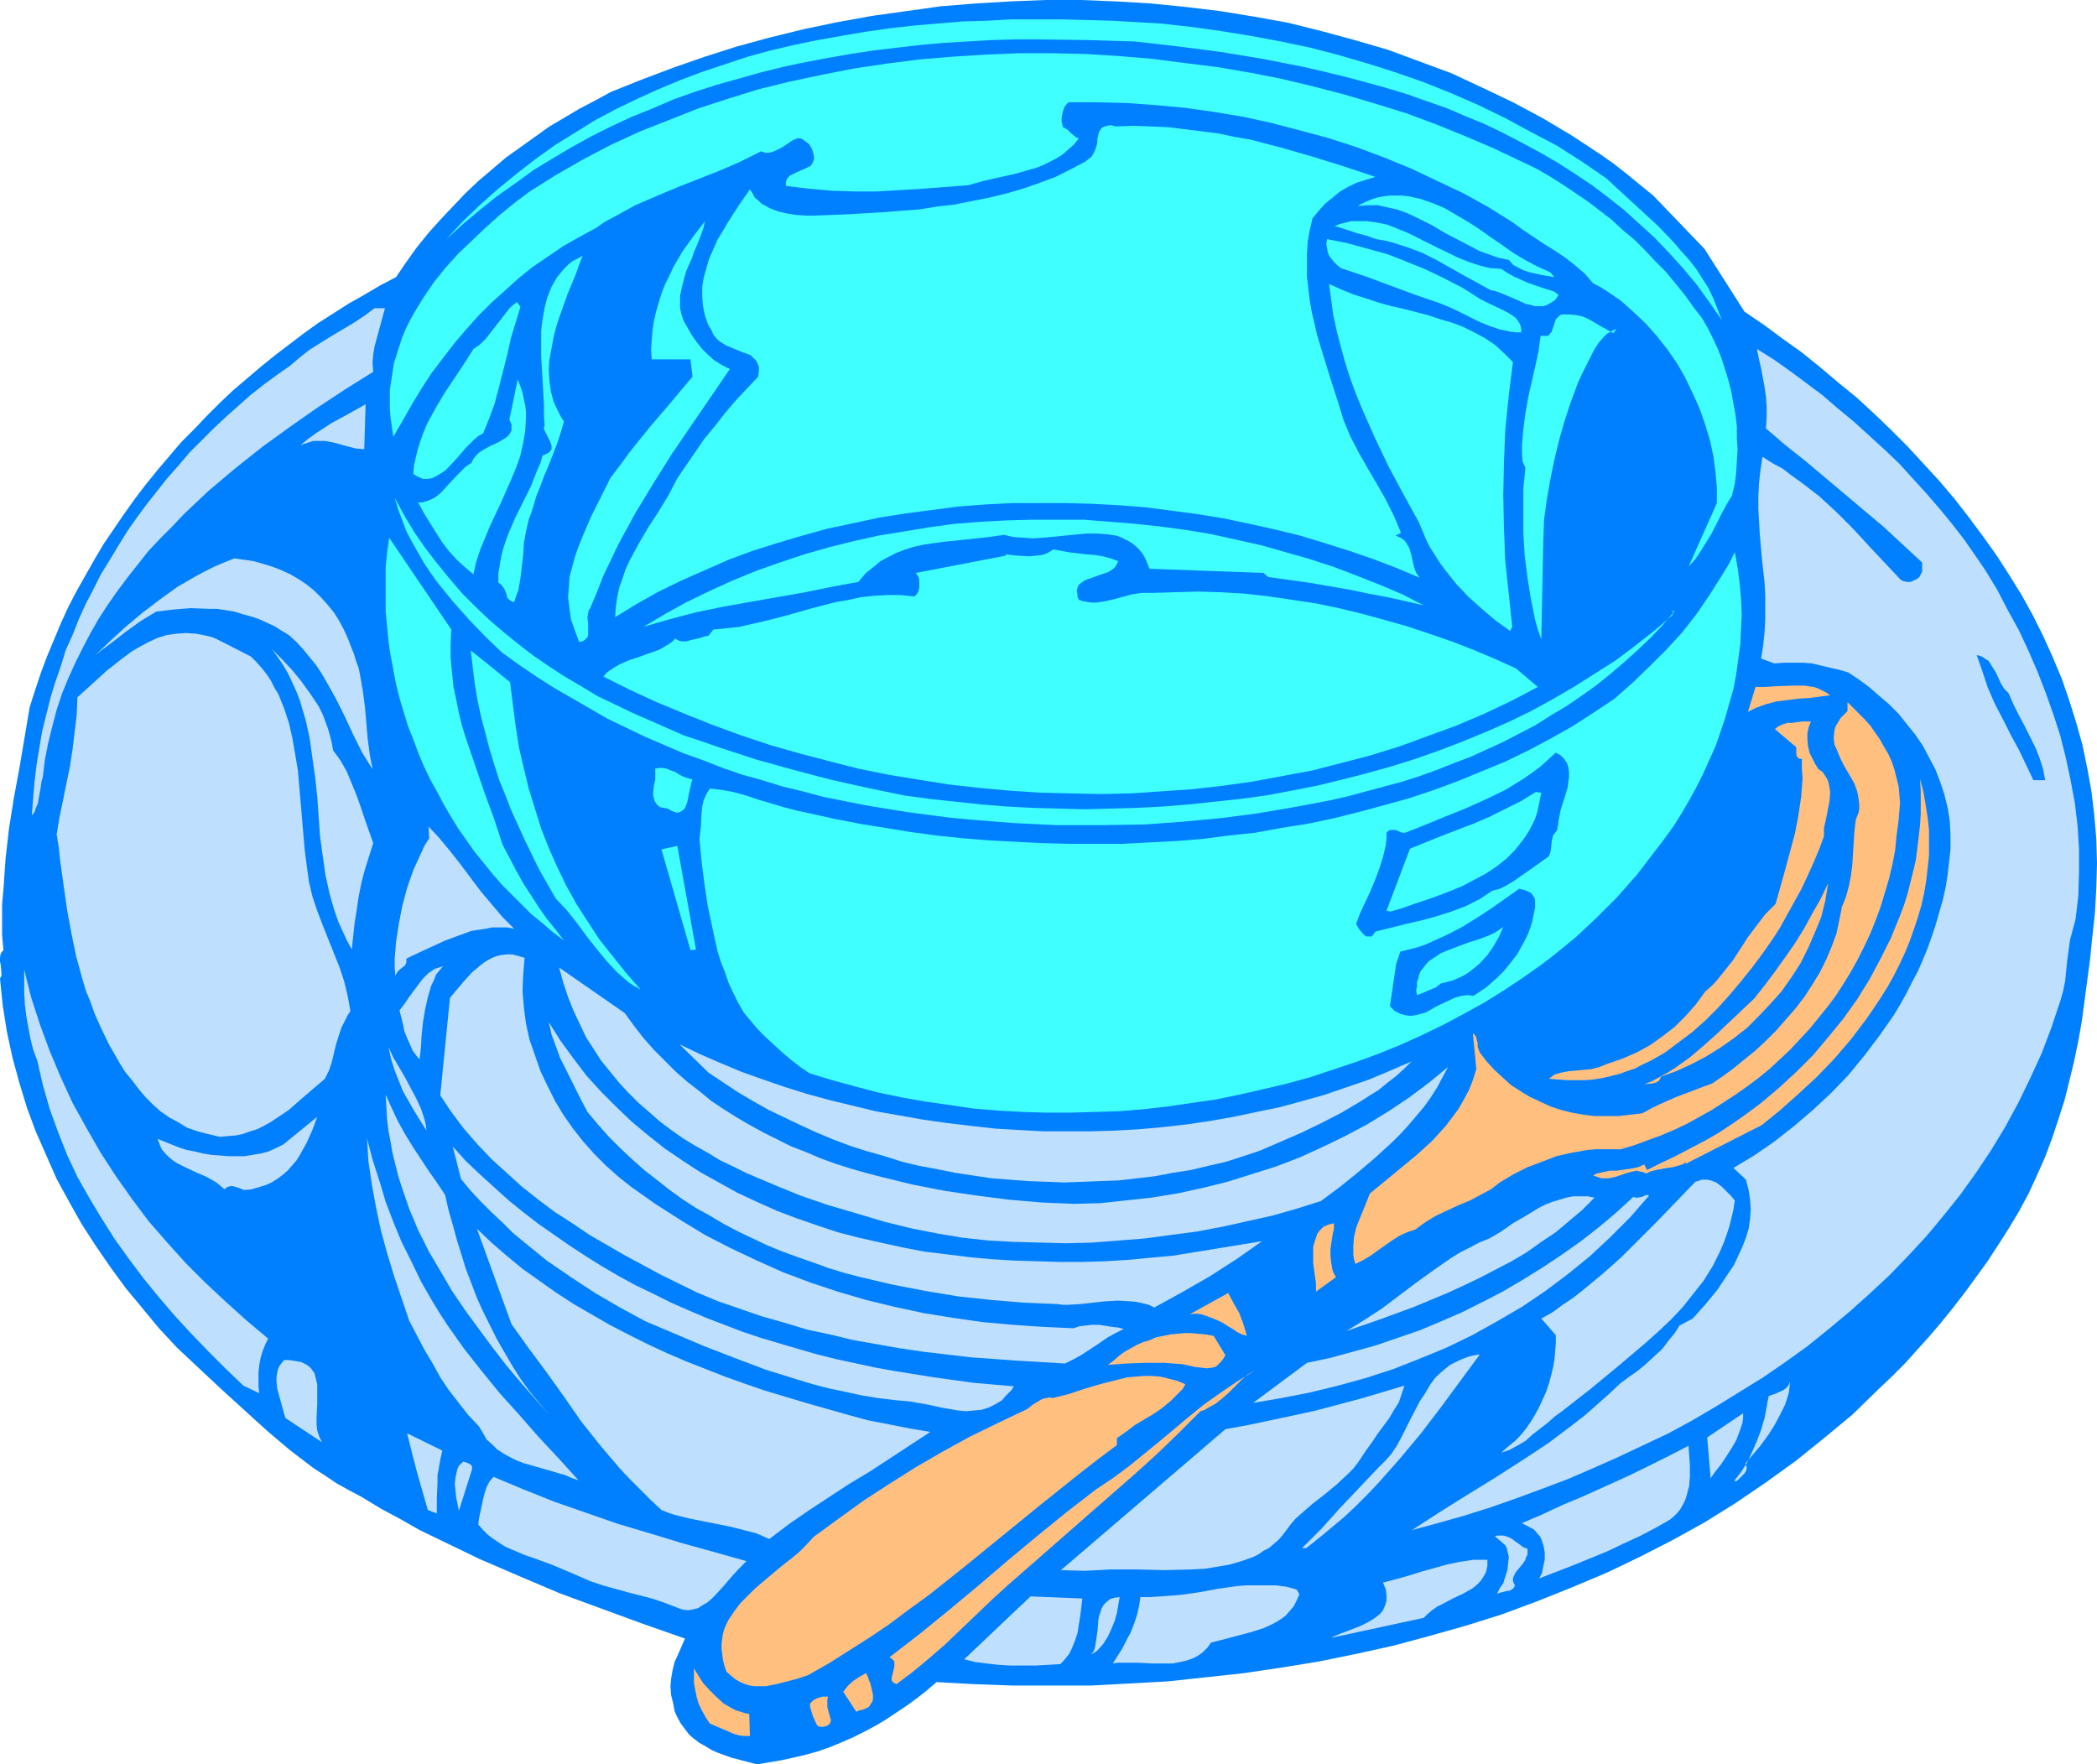 <?xml version="1.0" encoding="UTF-8" standalone="no"?>
<svg
   version="1.0"
   width="129.724mm"
   height="109.145mm"
   id="svg76"
   sodipodi:docname="Bowl &amp; Spoon.wmf"
   xmlns:inkscape="http://www.inkscape.org/namespaces/inkscape"
   xmlns:sodipodi="http://sodipodi.sourceforge.net/DTD/sodipodi-0.dtd"
   xmlns="http://www.w3.org/2000/svg"
   xmlns:svg="http://www.w3.org/2000/svg">
  <sodipodi:namedview
     id="namedview76"
     pagecolor="#ffffff"
     bordercolor="#000000"
     borderopacity="0.25"
     inkscape:showpageshadow="2"
     inkscape:pageopacity="0.0"
     inkscape:pagecheckerboard="0"
     inkscape:deskcolor="#d1d1d1"
     inkscape:document-units="mm" />
  <defs
     id="defs1">
    <pattern
       id="WMFhbasepattern"
       patternUnits="userSpaceOnUse"
       width="6"
       height="6"
       x="0"
       y="0" />
  </defs>
  <path
     style="fill:#007fff;fill-opacity:1;fill-rule:evenodd;stroke:none"
     d="m 398.505,58.169 9.373,14.704 4.525,3.07 4.363,3.232 4.525,3.232 4.202,3.393 4.202,3.555 4.363,3.555 4.04,3.716 4.04,3.878 3.878,3.878 3.717,4.04 3.717,4.04 3.555,4.201 3.394,4.363 3.232,4.363 3.232,4.524 2.909,4.524 2.909,4.686 2.586,4.686 2.424,4.847 2.262,5.009 2.101,5.009 1.778,5.171 1.616,5.171 1.454,5.171 1.131,5.494 0.97,5.332 0.646,5.494 0.485,5.655 0.162,5.655 -0.162,5.817 -0.323,5.817 -0.646,5.978 -0.485,4.847 -0.646,4.847 -0.646,4.847 -0.646,4.847 -0.808,4.524 -0.97,4.686 -1.131,4.686 -1.131,4.524 -1.454,4.524 -1.454,4.363 -1.616,4.363 -1.939,4.363 -1.939,4.201 -2.262,4.201 -2.424,4.04 -2.586,4.04 -2.424,3.716 -2.586,3.555 -2.586,3.555 -2.747,3.555 -2.747,3.393 -2.747,3.232 -2.909,3.232 -2.909,3.232 -3.07,3.07 -3.07,2.908 -6.141,5.978 -6.626,5.494 -6.626,5.332 -6.949,5.009 -7.11,4.847 -7.272,4.524 -7.595,4.201 -7.595,3.878 -7.757,3.716 -8.08,3.393 -8.08,3.232 -8.242,3.07 -8.242,2.585 -8.565,2.424 -8.403,2.262 -8.726,1.939 -8.726,1.777 -8.888,1.454 -8.726,1.293 -8.888,0.969 -9.05,0.969 -8.888,0.485 -9.05,0.485 h -9.05 -9.05 l -9.05,-0.323 -8.888,-0.485 -2.262,1.939 -2.262,1.777 -2.424,1.777 -2.424,1.616 -2.424,1.616 -2.424,1.454 -2.747,1.454 -2.586,1.293 -2.586,1.131 -2.747,1.131 -2.747,0.969 -2.909,0.808 -2.747,0.646 -2.909,0.646 -2.909,0.485 -2.909,0.485 -3.07,-0.808 -3.07,-0.808 -3.07,-1.131 -1.454,-0.646 -1.293,-0.808 -1.454,-0.808 -1.293,-0.969 -1.131,-0.969 -0.97,-1.293 -0.97,-1.293 -0.808,-1.454 -0.646,-1.454 -0.323,-1.777 -0.485,-1.939 -0.162,-2.101 0.162,-1.777 0.323,-1.939 0.485,-1.939 0.808,-1.777 1.616,-3.716 -9.696,-3.393 -9.696,-3.555 -9.696,-3.555 -9.534,-4.04 -9.373,-4.04 -9.373,-4.524 -4.686,-2.262 -4.525,-2.585 -4.525,-2.424 -4.525,-2.747 -2.747,-1.454 -2.909,-1.616 -2.909,-1.939 -2.747,-1.777 -2.747,-2.101 -2.747,-2.101 -5.333,-4.524 -5.333,-4.847 -5.333,-4.847 -5.171,-4.847 -5.171,-4.847 -4.202,-4.524 -3.878,-4.686 -3.878,-4.686 -3.555,-4.847 -3.555,-5.171 -3.232,-5.009 -2.909,-5.171 -2.909,-5.332 -2.424,-5.494 -2.424,-5.494 -2.101,-5.655 -1.778,-5.817 L 2.909,247.218 1.616,241.24 0.646,235.1 0,228.798 0.323,228.152 v -0.808 L 0.162,225.566 0,224.758 v -0.808 l 0.162,-0.969 0.323,-0.485 0.323,-0.323 -0.323,-3.555 v -3.555 -3.555 l 0.323,-3.555 0.485,-7.11 0.808,-7.11 1.131,-7.11 1.293,-6.948 2.424,-14.381 1.293,-4.04 1.293,-3.878 1.454,-3.878 1.616,-3.878 1.616,-3.878 1.778,-3.878 1.939,-3.716 2.101,-3.716 2.101,-3.716 2.101,-3.555 2.424,-3.555 2.424,-3.555 2.424,-3.393 2.586,-3.393 2.747,-3.393 5.494,-6.463 3.07,-3.07 2.909,-3.07 3.07,-3.07 3.07,-2.908 3.232,-2.747 3.232,-2.747 3.394,-2.747 3.394,-2.585 3.394,-2.585 3.394,-2.424 3.555,-2.262 3.555,-2.262 3.717,-2.101 3.555,-2.101 3.717,-1.939 2.424,-3.555 2.424,-3.393 2.747,-3.393 2.747,-3.07 2.909,-3.07 2.909,-3.07 3.07,-2.908 3.232,-2.747 3.232,-2.747 3.394,-2.424 3.394,-2.424 3.394,-2.424 3.555,-2.101 3.555,-2.101 3.717,-1.939 3.555,-1.939 7.272,-2.908 7.272,-2.747 7.434,-2.585 7.595,-2.424 7.757,-2.101 7.918,-1.939 7.757,-1.616 8.08,-1.454 8.08,-1.131 8.08,-1.131 8.08,-0.646 8.242,-0.485 L 244.501,0 h 8.242 l 8.08,0.323 8.242,0.485 8.08,0.808 8.08,0.969 7.918,1.293 8.08,1.454 7.757,1.939 7.757,2.101 7.757,2.262 7.434,2.747 7.434,2.747 7.272,3.393 7.11,3.393 6.949,3.716 6.787,4.04 6.626,4.363 3.232,2.262 3.07,2.424 6.141,5.009 z"
     id="path1" />
  <path
     style="fill:#3fffff;fill-opacity:1;fill-rule:evenodd;stroke:none"
     d="m 375.558,41.688 8.08,7.433 4.04,3.716 3.717,3.878 1.778,2.101 1.778,1.939 1.616,2.101 1.454,2.262 1.454,2.262 1.131,2.424 0.97,2.424 0.97,2.585 -2.909,-4.201 -2.909,-4.04 -3.232,-3.878 -3.232,-3.555 -3.394,-3.555 -3.555,-3.232 -3.555,-3.232 -3.878,-3.07 -3.878,-2.908 -3.878,-2.585 -4.04,-2.585 -4.202,-2.424 -4.202,-2.262 -4.363,-2.262 -4.363,-2.101 -4.363,-1.777 -4.525,-1.939 -4.686,-1.616 -4.525,-1.616 -4.848,-1.454 -4.686,-1.293 -4.848,-1.293 -4.686,-1.131 -4.848,-1.131 -9.858,-1.939 -9.858,-1.616 L 275.204,10.826 265.347,9.695 254.197,9.372 242.885,9.21 h -5.494 l -5.656,0.162 -5.494,0.323 -5.494,0.323 -5.494,0.485 -5.494,0.646 -5.494,0.646 -5.333,0.808 -5.494,0.969 -5.171,0.969 -5.333,1.131 -5.171,1.293 -5.171,1.454 -5.171,1.454 -5.01,1.616 -5.01,1.777 -4.848,2.101 -4.848,1.939 -4.848,2.262 -4.525,2.262 -4.686,2.585 -4.363,2.585 -4.525,2.747 -4.202,3.07 -4.363,3.07 -4.04,3.232 -4.04,3.393 -3.878,3.555 3.878,-4.201 4.202,-4.04 4.202,-3.716 4.363,-3.555 4.363,-3.393 4.525,-3.232 4.686,-2.908 4.686,-2.908 4.848,-2.585 5.01,-2.424 5.01,-2.262 5.01,-2.101 5.171,-1.939 5.333,-1.777 5.333,-1.777 5.333,-1.454 5.494,-1.293 5.494,-1.131 5.494,-0.969 5.656,-0.969 5.656,-0.808 5.656,-0.646 5.656,-0.485 5.818,-0.485 5.656,-0.162 5.818,-0.323 h 5.818 5.818 l 11.635,0.323 11.474,0.646 7.272,0.808 6.949,0.969 6.949,1.131 6.949,1.293 6.949,1.454 6.787,1.777 6.626,1.939 6.626,2.101 6.464,2.262 6.464,2.585 6.302,2.747 6.302,3.07 5.979,3.232 6.141,3.232 5.818,3.716 z"
     id="path2" />
  <path
     style="fill:#3fffff;fill-opacity:1;fill-rule:evenodd;stroke:none"
     d="m 398.02,74.489 1.293,2.262 1.131,2.262 1.131,2.424 0.97,2.424 0.808,2.585 0.808,2.585 0.646,2.585 0.485,2.747 0.485,2.585 0.323,2.747 V 102.442 l 0.162,2.585 -0.162,2.747 -0.162,2.747 -0.323,2.585 -0.646,2.747 -1.293,2.101 -1.131,2.101 -2.262,4.524 -1.293,2.101 -1.293,2.101 -1.293,1.939 -1.616,1.777 6.626,-14.865 v -3.555 l -0.323,-3.716 -0.485,-3.716 -0.808,-3.716 -1.131,-3.716 -1.293,-3.716 -1.616,-3.555 -1.778,-3.716 -1.939,-3.393 -2.262,-3.232 -2.424,-3.07 -2.586,-2.908 -2.909,-2.747 -2.909,-2.585 -3.07,-2.101 -1.778,-1.131 -1.616,-0.808 -0.97,-1.131 -0.97,-1.131 -2.262,-1.939 -2.262,-1.777 -2.424,-1.616 -2.586,-1.616 -2.424,-1.616 -2.424,-1.616 -2.424,-1.777 -5.656,-3.555 -5.818,-3.232 -6.141,-2.908 -6.141,-2.908 -6.302,-2.585 -6.464,-2.424 -6.464,-2.101 -6.626,-1.777 -6.787,-1.777 -6.626,-1.454 -6.787,-1.131 -6.787,-0.969 -6.949,-0.646 -6.787,-0.485 -6.787,-0.162 h -6.787 l -0.485,0.485 -0.485,0.646 -0.323,0.969 -0.162,0.646 -0.162,0.808 v 0.969 l 0.162,0.646 0.162,0.646 0.646,0.323 0.485,0.323 0.808,0.808 0.808,0.646 0.323,0.323 0.646,0.162 -1.131,1.454 -1.293,1.131 -1.293,1.131 -1.454,0.969 -1.616,0.808 -1.616,0.808 -1.616,0.646 -1.778,0.485 -3.394,0.969 -3.717,0.808 -3.555,0.808 -3.394,0.969 -10.504,0.808 -5.333,0.323 -5.333,0.323 h -5.333 l -5.494,-0.162 -5.333,-0.485 -5.333,-0.646 v -0.808 l 0.162,-0.646 0.323,-0.485 0.485,-0.485 0.646,-0.323 0.646,-0.323 1.454,-0.646 1.454,-0.646 0.646,-0.323 0.323,-0.485 0.323,-0.646 0.162,-0.808 -0.162,-0.808 -0.323,-1.131 -0.646,-1.131 -0.808,-0.646 -0.646,-0.485 -0.646,-0.323 h -0.646 l -0.808,0.323 -0.646,0.323 -0.646,0.485 -1.454,0.969 -1.616,0.808 -0.808,0.323 -0.808,0.162 h -0.808 l -0.97,-0.323 -4.848,2.424 -4.848,2.101 -9.858,3.878 -5.01,2.101 -4.848,2.101 -4.686,2.585 -2.424,1.293 -2.101,1.454 -3.878,2.101 -3.717,2.101 -3.555,2.424 -3.555,2.424 -3.232,2.585 -3.232,2.908 -3.232,2.908 -2.909,2.908 -2.909,3.232 -2.747,3.232 -2.747,3.555 -2.586,3.393 -2.424,3.716 -2.262,3.716 -2.101,3.716 -2.262,3.878 -0.323,-2.262 -0.323,-2.262 -0.162,-2.101 v -2.262 -2.101 l 0.323,-2.101 0.323,-2.101 0.323,-2.101 0.646,-1.939 0.646,-2.101 0.646,-1.939 0.808,-1.939 0.97,-1.939 0.97,-1.777 2.262,-3.716 2.424,-3.555 2.747,-3.393 2.909,-3.232 3.232,-3.07 3.232,-3.07 3.232,-2.908 3.394,-2.747 3.394,-2.585 6.141,-3.878 6.464,-3.716 6.464,-3.393 6.626,-3.07 6.949,-2.747 6.949,-2.747 6.949,-2.262 7.272,-2.262 7.272,-1.777 7.595,-1.616 7.434,-1.454 7.595,-1.131 7.595,-0.969 7.757,-0.646 7.757,-0.485 7.757,-0.323 h 7.757 l 7.757,0.162 7.757,0.485 7.757,0.646 7.595,0.969 7.757,0.969 7.595,1.293 7.434,1.454 7.434,1.777 7.434,1.939 7.11,2.101 7.272,2.262 6.949,2.585 6.787,2.747 6.787,2.908 6.464,3.07 3.394,1.616 3.07,1.777 3.07,1.939 2.909,1.939 3.07,2.101 2.747,2.101 2.747,2.101 2.586,2.424 2.747,2.262 2.424,2.424 2.424,2.585 2.424,2.424 2.262,2.747 2.101,2.585 2.101,2.908 z"
     id="path3" />
  <path
     style="fill:#3fffff;fill-opacity:1;fill-rule:evenodd;stroke:none"
     d="m 321.584,41.365 -2.101,0.646 -2.101,0.646 -2.101,0.969 -1.939,1.131 -1.778,1.454 -1.778,1.454 -1.454,1.616 -1.454,1.777 -0.646,2.747 -0.485,2.747 -0.162,2.747 v 2.747 2.747 l 0.323,2.747 0.323,2.747 0.485,2.747 1.293,5.494 1.616,5.332 1.616,5.171 1.616,5.009 0.646,2.101 0.646,2.101 0.808,1.939 0.808,1.939 1.939,3.716 2.101,3.716 2.101,3.555 2.101,3.716 1.939,3.878 0.808,1.939 0.808,1.939 -1.293,0.646 0.808,0.323 0.646,0.323 0.646,0.485 0.485,0.646 0.646,1.131 0.485,1.616 0.323,1.454 0.323,1.454 0.485,1.293 0.485,0.646 0.323,0.485 -5.333,-2.262 -5.494,-2.101 -5.656,-1.939 -5.656,-1.777 -5.818,-1.777 -5.979,-1.454 -5.818,-1.293 -6.141,-1.293 -5.979,-0.969 -6.141,-0.808 -6.141,-0.808 -6.302,-0.485 -6.141,-0.323 -6.302,-0.162 h -6.302 -6.141 l -6.302,0.323 -6.302,0.485 -6.141,0.808 -6.141,0.808 -6.141,0.969 -5.979,1.293 -6.141,1.293 -5.818,1.616 -5.979,1.777 -5.656,1.777 -5.656,2.101 -5.494,2.424 -5.494,2.424 -5.333,2.585 -5.171,2.908 -5.01,3.07 0.162,-2.424 0.323,-2.262 0.485,-2.262 0.808,-2.262 0.646,-1.939 0.97,-2.101 2.101,-3.878 2.262,-3.878 2.424,-3.716 2.262,-3.716 2.101,-4.04 2.101,-3.07 2.101,-3.07 2.101,-3.07 2.424,-2.908 2.262,-2.908 2.586,-3.07 2.586,-2.747 2.747,-2.908 0.162,-1.293 v -0.969 l -0.323,-0.808 -0.323,-0.646 -0.646,-0.646 -0.646,-0.646 -0.808,-0.323 -0.97,-0.323 -3.878,-1.616 -0.808,-0.485 -0.808,-0.485 -0.808,-0.808 -0.646,-0.808 -0.485,-1.131 -0.646,-0.969 -0.808,-2.262 -0.485,-2.262 -0.162,-2.262 v -2.262 l 0.323,-2.101 0.646,-2.262 0.646,-2.262 0.97,-2.101 0.97,-2.262 1.293,-2.101 1.131,-1.939 2.586,-4.04 2.586,-3.716 0.646,0.969 0.485,0.969 0.808,0.646 0.808,0.808 0.97,0.485 0.808,0.485 2.101,0.808 2.101,0.485 2.101,0.323 2.262,0.162 h 2.101 l 7.918,-0.323 8.242,-0.485 8.242,-0.646 4.04,-0.646 4.202,-0.485 4.04,-0.808 4.04,-0.808 4.04,-0.969 3.878,-1.131 3.717,-1.293 3.878,-1.454 3.555,-1.777 3.394,-1.777 0.808,-0.646 0.646,-0.485 0.485,-0.808 0.323,-0.646 0.485,-1.454 0.162,-1.616 0.323,-1.293 0.323,-0.485 0.323,-0.485 0.646,-0.323 0.646,-0.162 0.808,-0.162 1.131,0.323 4.202,-0.162 4.04,0.162 4.04,0.162 3.878,0.485 3.878,0.485 3.878,0.485 3.878,0.808 3.717,0.646 7.434,1.939 7.272,2.101 7.272,2.262 z"
     id="path4" />
  <path
     style="fill:#3fffff;fill-opacity:1;fill-rule:evenodd;stroke:none"
     d="m 363.438,64.794 -2.909,-0.485 -2.909,-0.646 -1.454,-0.485 -1.293,-0.646 -1.131,-0.646 -0.97,-1.131 -2.424,-0.485 -2.262,-0.808 -2.262,-0.808 -2.101,-1.131 -4.363,-2.262 -2.101,-1.131 -2.101,-1.293 -4.202,-2.101 -2.101,-0.969 -2.262,-0.808 -2.262,-0.485 -2.101,-0.485 h -2.424 l -2.424,0.162 1.616,-0.808 1.454,-0.646 1.454,-0.485 1.616,-0.323 1.454,-0.162 h 1.454 1.454 l 1.454,0.162 1.454,0.323 1.454,0.323 2.747,0.969 2.747,1.131 2.747,1.616 2.747,1.616 2.747,1.777 2.747,1.939 2.586,1.777 2.747,1.939 2.747,1.616 2.747,1.454 2.909,1.293 z"
     id="path5" />
  <path
     style="fill:#3fffff;fill-opacity:1;fill-rule:evenodd;stroke:none"
     d="m 159.822,74.973 1.939,3.393 1.131,1.616 1.293,1.616 1.293,1.293 1.454,1.293 1.778,1.131 1.939,0.969 -4.525,6.625 -4.525,6.625 -4.525,6.625 -4.363,6.948 -4.202,6.948 -1.939,3.555 -1.939,3.555 -1.778,3.716 -1.778,3.716 -1.454,3.716 -1.616,3.878 -0.323,0.485 -0.162,0.646 -0.162,1.131 0.162,1.293 v 1.131 1.131 0.485 l -0.162,0.485 -0.323,0.323 -0.323,0.323 -0.485,0.323 -0.808,0.162 -0.97,-2.585 -0.97,-2.747 -0.323,-2.424 -0.323,-2.585 0.162,-2.424 0.162,-2.424 0.646,-2.424 0.646,-2.424 0.808,-2.262 0.97,-2.424 1.939,-4.524 2.262,-4.524 2.262,-4.524 2.424,-3.232 2.262,-3.07 4.686,-5.817 4.848,-5.655 2.424,-2.908 2.586,-3.07 -0.485,-4.04 h -9.05 l -0.162,-2.262 0.162,-2.262 0.162,-2.101 0.323,-2.262 0.485,-2.101 0.646,-2.262 0.646,-2.101 0.808,-2.101 0.97,-1.939 0.97,-2.101 1.131,-1.939 1.131,-1.939 2.586,-3.555 2.586,-3.393 -0.323,1.454 -0.485,1.454 -1.131,2.908 -0.646,1.454 -0.485,1.454 -1.293,2.908 -0.808,2.908 -0.323,1.454 -0.323,1.454 v 1.454 1.454 l 0.323,1.454 z"
     id="path6" />
  <path
     style="fill:#3fffff;fill-opacity:1;fill-rule:evenodd;stroke:none"
     d="m 350.995,62.855 1.454,0.969 1.454,0.808 3.232,1.454 3.232,1.131 3.07,0.969 0.97,0.808 -0.808,1.131 -0.97,0.646 -0.808,0.485 -0.97,0.323 h -0.97 -0.97 l -1.131,-0.323 -0.97,-0.162 -2.101,-0.969 -2.262,-0.969 -1.939,-0.808 -0.97,-0.323 -0.97,-0.162 -6.464,-3.555 -6.302,-3.555 -3.232,-1.616 -3.394,-1.293 -3.555,-1.131 -1.939,-0.485 -1.939,-0.323 -2.262,-0.808 -2.424,-0.646 -2.424,-0.808 -2.586,-0.808 1.293,-0.485 1.293,-0.323 1.293,-0.323 h 1.131 2.424 l 2.424,0.323 2.424,0.485 2.424,0.969 2.424,0.969 2.262,1.131 4.848,2.424 4.686,2.262 2.424,0.969 2.424,0.808 2.586,0.646 z"
     id="path7" />
  <path
     style="fill:#3fffff;fill-opacity:1;fill-rule:evenodd;stroke:none"
     d="m 346.147,69.964 1.616,0.808 3.07,1.454 1.616,0.808 1.293,0.808 0.646,0.485 0.485,0.646 0.323,0.485 0.323,0.646 0.162,0.808 v 0.808 H 354.55 l -1.293,-0.162 -2.424,-0.485 -2.424,-0.808 -2.424,-0.969 -4.848,-2.424 -2.424,-1.131 -2.424,-0.969 -5.656,-1.939 -5.656,-2.101 -5.656,-2.101 -5.818,-1.939 -0.97,-0.808 -0.646,-0.646 -0.646,-0.808 -0.485,-0.646 -0.323,-0.808 -0.162,-0.969 -0.162,-0.969 0.162,-1.131 4.848,0.969 4.686,1.293 4.686,1.293 4.525,1.777 4.363,1.777 4.363,2.101 4.363,2.262 z"
     id="path8" />
  <path
     style="fill:#3fffff;fill-opacity:1;fill-rule:evenodd;stroke:none"
     d="m 131.865,98.564 -0.808,2.747 -0.808,2.424 -1.939,5.009 -0.97,2.262 -0.97,2.585 -0.97,2.424 -0.808,2.747 -0.485,1.454 -0.485,1.293 -0.646,2.747 -0.485,2.747 -0.162,2.747 -0.323,2.747 -0.323,2.747 -0.485,2.747 -0.485,1.293 -0.485,1.454 h -0.323 l -0.323,-0.162 -0.485,-0.323 -0.485,-0.485 -0.162,-0.646 -0.323,-0.969 -0.323,-0.646 -0.646,-0.808 -0.646,-0.485 v -2.101 l 0.323,-1.939 0.323,-1.939 0.485,-1.939 0.646,-1.939 0.646,-1.777 1.616,-3.716 1.778,-3.555 1.778,-3.555 1.454,-3.716 0.808,-1.777 0.485,-1.777 0.808,-0.323 0.646,-0.323 0.323,-0.323 0.323,-0.485 v -0.323 -0.485 l -0.323,-0.969 -0.485,-0.969 -0.485,-0.969 -0.485,-0.969 v -0.485 l 0.162,-0.323 -0.162,-2.424 v -2.585 l -0.162,-2.747 -0.162,-2.908 -0.323,-5.655 v -2.908 -2.908 l 0.323,-2.747 0.485,-2.747 0.646,-2.424 0.97,-2.424 0.646,-1.131 0.646,-1.131 0.808,-0.969 0.808,-0.969 0.97,-0.969 0.97,-0.808 1.293,-0.646 1.131,-0.646 -0.808,2.101 -0.808,2.262 -1.939,4.686 -1.778,5.009 -0.808,2.424 -0.646,2.585 -0.485,2.585 -0.485,2.585 -0.162,2.424 0.162,2.585 0.323,2.424 0.646,2.424 0.485,1.131 1.131,2.262 z"
     id="path9" />
  <path
     style="fill:#3fffff;fill-opacity:1;fill-rule:evenodd;stroke:none"
     d="m 353.742,84.668 -0.97,7.756 -0.808,7.917 -0.323,7.756 -0.162,7.756 0.162,7.756 0.323,7.756 0.808,7.594 0.808,7.594 -0.485,0.969 -3.394,-2.424 -3.232,-2.747 -3.07,-2.747 -2.909,-3.07 -2.586,-3.232 -1.293,-1.777 -1.131,-1.777 -1.131,-1.777 -0.97,-1.939 -0.808,-1.939 -0.808,-1.939 -3.555,-6.463 -3.555,-6.625 -3.232,-6.786 -3.07,-6.948 -1.454,-3.555 -1.293,-3.555 -1.131,-3.555 -0.97,-3.555 -0.97,-3.716 -0.808,-3.716 -0.485,-3.555 -0.485,-3.716 2.909,1.293 2.747,1.131 3.07,0.969 2.909,0.969 2.909,0.808 2.909,0.646 5.656,1.454 2.909,0.969 2.747,0.808 2.586,0.969 2.586,1.293 2.424,1.293 2.424,1.616 2.101,1.939 z"
     id="path10" />
  <path
     style="fill:#3fffff;fill-opacity:1;fill-rule:evenodd;stroke:none"
     d="m 121.685,71.742 -1.131,3.716 -1.131,3.716 -0.808,3.716 -1.939,7.594 -0.97,3.716 -1.293,3.555 -1.454,3.555 -1.131,0.646 -0.97,0.808 -1.939,1.939 -1.939,2.262 -1.939,2.101 -0.97,0.969 -0.97,0.646 -1.131,0.646 -0.97,0.485 -0.97,0.162 h -1.131 l -1.131,-0.485 -1.131,-0.646 0.162,-2.101 0.485,-2.101 0.485,-1.939 0.646,-1.939 0.646,-1.777 0.808,-1.939 1.939,-3.555 2.101,-3.555 2.262,-3.393 2.262,-3.393 2.262,-3.555 1.616,-1.131 1.293,-1.293 1.131,-1.454 1.131,-1.454 2.262,-2.908 1.131,-1.454 1.616,-1.293 z"
     id="path11" />
  <path
     style="fill:#bfdfff;fill-opacity:1;fill-rule:evenodd;stroke:none"
     d="m 90.011,72.065 -0.485,1.777 -0.485,1.777 -0.97,3.555 -0.485,1.777 -0.323,1.939 -0.162,1.939 0.162,2.101 -6.464,4.04 -6.626,4.363 -6.464,4.524 -6.464,4.686 -6.302,5.009 -6.141,5.171 -5.818,5.494 -2.747,2.908 -2.747,2.747 -2.747,2.908 -2.424,3.07 -2.424,3.07 -2.424,3.232 -2.262,3.232 -2.101,3.232 -1.939,3.393 -1.778,3.393 -1.778,3.555 -1.616,3.555 -1.454,3.555 -1.293,3.878 -0.97,3.716 -0.97,3.878 -0.808,4.04 -0.485,4.04 -0.323,1.131 -0.162,1.293 -0.485,2.585 -0.162,1.131 -0.485,1.131 -0.323,0.969 -0.646,0.808 0.323,-4.04 0.323,-3.878 0.485,-4.04 0.646,-3.878 0.646,-3.878 0.97,-3.878 0.97,-3.878 1.131,-3.716 1.293,-3.716 1.131,-3.716 1.616,-3.555 1.454,-3.716 1.616,-3.555 1.778,-3.393 1.778,-3.555 2.101,-3.393 1.939,-3.232 2.101,-3.393 2.262,-3.232 2.262,-3.07 2.424,-3.07 2.424,-3.07 2.586,-2.908 2.586,-3.07 2.747,-2.747 2.747,-2.747 2.909,-2.747 2.909,-2.585 2.909,-2.585 3.07,-2.424 3.07,-2.262 3.232,-2.262 2.262,-1.939 2.262,-1.777 2.586,-1.616 2.586,-1.616 5.171,-3.07 2.424,-1.616 2.424,-1.777 z"
     id="path12" />
  <path
     style="fill:#3fffff;fill-opacity:1;fill-rule:evenodd;stroke:none"
     d="m 377.174,77.882 0.808,-0.969 -0.808,0.323 -0.646,0.323 -0.808,0.485 -0.646,0.646 -1.293,1.454 -1.131,1.777 -0.97,1.939 -0.97,1.939 -0.97,1.939 -0.808,1.777 -1.616,4.363 -1.454,4.363 -1.293,4.524 -1.131,4.686 -0.97,4.686 -0.808,4.686 -0.646,4.686 -0.162,4.686 -0.485,23.268 -0.808,-2.262 -0.646,-2.262 -0.97,-4.847 -0.808,-5.009 -0.646,-5.171 -0.323,-5.171 v -5.332 -5.171 l 0.485,-4.847 -0.646,-1.454 -0.162,-1.939 v -1.939 l 0.323,-3.716 0.485,-3.716 0.646,-3.716 0.808,-3.555 0.808,-3.555 0.808,-3.716 0.485,-3.555 h 0.808 0.485 0.485 l 0.323,-0.323 0.162,-0.323 0.323,-0.323 0.323,-0.969 0.162,-0.485 0.162,-0.485 0.323,-0.969 0.323,-0.323 0.323,-0.323 0.323,-0.323 0.485,-0.162 h 0.97 0.808 l 1.616,0.162 1.454,0.323 1.454,0.646 2.747,1.616 z"
     id="path13" />
  <path
     style="fill:#bfdfff;fill-opacity:1;fill-rule:evenodd;stroke:none"
     d="m 464.276,133.465 2.747,4.524 2.424,4.686 2.586,4.686 2.262,4.847 2.101,4.847 1.939,5.009 1.778,5.009 1.616,5.009 1.293,5.171 1.131,5.332 0.97,5.171 0.646,5.494 0.323,5.332 v 5.332 l -0.162,5.494 -0.646,5.494 -0.646,2.424 -0.646,2.424 -0.646,4.686 -0.485,4.847 -0.485,2.424 -0.646,2.262 -2.101,6.302 -2.262,5.978 -2.747,5.978 -2.747,5.655 -3.07,5.655 -3.232,5.332 -3.555,5.332 -3.717,5.171 -3.878,4.847 -4.04,4.847 -4.202,4.524 -4.363,4.524 -4.686,4.363 -4.686,4.201 -4.848,4.04 -5.01,4.04 -5.171,3.716 -5.171,3.555 -5.494,3.393 -5.494,3.393 -5.494,3.232 -5.656,3.07 -5.818,2.747 -5.818,2.747 -5.818,2.585 -5.979,2.585 -5.979,2.262 -6.141,2.262 -5.979,2.101 -6.141,1.939 -6.302,1.777 -5.979,1.616 6.464,-4.201 6.464,-4.04 6.302,-3.878 6.302,-4.04 6.141,-4.04 5.818,-4.363 2.909,-2.262 2.747,-2.424 2.747,-2.424 2.747,-2.585 1.939,-1.454 2.101,-1.454 1.939,-1.616 1.939,-1.777 1.939,-1.777 1.454,-1.939 1.454,-1.777 1.131,-1.777 3.07,-1.616 2.909,-3.232 2.909,-3.555 1.293,-1.939 1.293,-1.939 1.293,-1.939 0.97,-2.101 0.97,-2.101 0.808,-2.101 0.646,-2.101 0.323,-2.262 0.162,-2.262 -0.162,-2.262 -0.323,-2.262 -0.646,-2.424 -2.909,-2.747 4.848,-2.908 4.686,-3.232 4.525,-3.555 4.363,-3.716 4.363,-4.04 4.04,-4.201 3.717,-4.524 3.555,-4.686 3.394,-4.847 1.454,-2.424 1.454,-2.585 1.293,-2.585 1.454,-2.747 1.131,-2.585 1.131,-2.747 0.97,-2.747 0.97,-2.908 0.808,-2.908 0.808,-2.747 0.646,-2.908 0.485,-3.07 0.323,-2.908 0.323,-2.908 v -3.393 l -0.162,-3.232 -0.485,-3.07 -0.808,-3.232 -0.97,-2.908 -1.131,-2.908 -1.454,-2.747 -1.454,-2.747 -1.778,-2.585 -1.939,-2.424 -1.939,-2.424 -2.262,-2.262 -2.262,-1.939 -2.424,-2.101 -2.424,-1.777 -2.424,-1.616 -2.262,-0.646 -2.101,-0.485 -2.101,-0.485 -1.939,-0.485 -2.262,-0.162 h -2.101 -2.262 l -2.262,0.162 -3.07,-1.131 0.485,-3.07 0.323,-3.07 0.162,-2.908 v -2.908 -2.908 l -0.162,-2.908 -0.646,-5.817 -0.485,-5.655 -0.162,-2.908 -0.162,-2.908 v -2.908 l 0.162,-3.07 0.323,-2.908 0.485,-3.232 2.262,1.454 2.424,1.293 2.101,1.616 2.262,1.616 4.202,3.232 4.04,3.716 3.878,3.878 3.717,4.04 7.434,7.917 0.646,0.323 0.808,0.162 h 0.808 l 0.808,-0.323 0.646,-0.323 0.646,-0.485 0.323,-0.646 0.323,-0.646 v -2.101 l -4.363,-4.04 -4.525,-4.201 -9.211,-7.756 -9.211,-7.756 -4.686,-3.716 -4.525,-3.878 0.162,-2.585 v -2.585 l -0.162,-2.262 -0.323,-2.262 -0.808,-4.363 -0.485,-2.101 -0.485,-2.424 3.878,2.424 3.878,2.747 3.717,2.747 3.878,2.908 3.555,3.07 3.717,3.07 3.555,3.232 3.555,3.232 3.555,3.393 3.232,3.555 3.232,3.555 3.07,3.555 2.909,3.555 2.747,3.555 2.586,3.716 z"
     id="path14" />
  <path
     style="fill:#3fffff;fill-opacity:1;fill-rule:evenodd;stroke:none"
     d="m 110.696,134.273 -1.939,-1.616 -1.939,-1.777 -1.778,-1.939 -1.616,-2.101 -1.454,-2.262 -2.909,-4.686 -1.293,-2.424 h 0.97 l 1.131,-0.323 0.808,-0.323 0.97,-0.485 0.646,-0.485 0.808,-0.646 1.454,-1.616 2.747,-2.908 1.454,-1.454 0.646,-0.485 0.808,-0.485 0.485,-0.969 0.646,-0.808 0.646,-0.646 0.97,-0.646 1.778,-0.969 1.778,-0.808 0.808,-0.485 0.808,-0.485 0.646,-0.485 0.485,-0.646 0.323,-0.646 v -0.646 -0.808 l -0.485,-1.131 1.939,-9.372 0.646,1.616 0.485,1.454 0.323,1.616 0.323,1.454 0.162,1.454 v 1.454 l -0.162,2.908 -0.485,2.908 -0.646,2.908 -0.97,2.747 -1.131,2.747 -2.424,5.494 -2.586,5.494 -1.131,2.747 -1.131,2.747 -0.97,2.908 z"
     id="path15" />
  <path
     style="fill:#bfdfff;fill-opacity:1;fill-rule:evenodd;stroke:none"
     d="m 85.163,105.027 -1.939,-0.162 -1.939,-0.485 -1.778,-0.485 -1.778,-0.485 -1.778,-0.323 h -1.778 -0.97 l -0.97,0.323 -0.97,0.323 -0.97,0.323 1.778,-1.454 1.778,-1.293 3.717,-2.424 3.878,-2.101 4.04,-2.262 z"
     id="path16" />
  <path
     style="fill:#3fffff;fill-opacity:1;fill-rule:evenodd;stroke:none"
     d="m 211.373,185.979 5.979,0.808 5.979,0.646 5.979,0.646 5.979,0.485 6.141,0.323 6.141,0.162 6.141,0.162 5.979,-0.162 6.141,-0.162 6.141,-0.323 5.979,-0.485 6.141,-0.646 5.979,-0.646 5.979,-0.808 5.979,-1.131 5.818,-1.131 5.979,-1.454 5.656,-1.454 5.818,-1.616 5.656,-1.777 5.494,-1.939 5.494,-2.101 5.494,-2.262 5.171,-2.262 5.333,-2.585 5.01,-2.747 5.01,-2.908 4.848,-3.07 4.848,-3.07 4.525,-3.393 4.525,-3.555 4.363,-3.716 v -0.969 h 0.485 l -2.747,3.232 -2.909,3.07 -3.07,2.908 -3.232,2.908 -3.232,2.747 -3.232,2.585 -3.394,2.424 -3.555,2.424 -3.555,2.101 -3.555,2.262 -3.717,1.939 -3.717,1.939 -3.878,1.777 -3.878,1.777 -3.878,1.454 -4.04,1.616 -4.04,1.454 -4.04,1.293 -4.202,1.131 -4.202,1.131 -4.202,1.131 -4.202,0.969 -8.565,1.616 -8.565,1.454 -8.726,1.131 -8.726,0.808 -8.726,0.646 -10.342,0.162 h -10.342 l -10.019,-0.485 -10.181,-0.808 -5.01,-0.485 -5.01,-0.646 -4.848,-0.646 -5.01,-0.808 -4.848,-0.808 -4.848,-0.969 -4.848,-0.969 -4.848,-1.293 -4.686,-1.131 -4.686,-1.454 -4.686,-1.293 -4.686,-1.616 -4.525,-1.777 -4.525,-1.616 -4.525,-1.939 -4.525,-1.939 -4.363,-2.101 -4.363,-2.101 -4.202,-2.424 -4.202,-2.424 -4.202,-2.424 -4.04,-2.585 -4.04,-2.747 -4.04,-2.908 -3.878,-3.716 -3.878,-4.04 -3.717,-4.201 -3.555,-4.363 -1.616,-2.262 -1.616,-2.424 -1.293,-2.262 -1.454,-2.585 -1.293,-2.424 -0.97,-2.585 -0.97,-2.585 -0.808,-2.747 2.262,4.201 2.424,4.04 2.586,3.716 2.747,3.555 2.909,3.555 2.909,3.393 3.07,3.07 3.232,3.07 3.394,2.908 3.394,2.747 3.555,2.747 3.555,2.424 3.717,2.424 3.878,2.262 3.717,2.262 4.04,1.939 4.04,1.939 4.04,1.777 4.04,1.777 4.04,1.777 4.363,1.454 4.202,1.454 8.403,2.747 8.726,2.424 8.565,2.262 8.726,1.939 z"
     id="path17" />
  <path
     style="fill:#3fffff;fill-opacity:1;fill-rule:evenodd;stroke:none"
     d="m 332.896,141.544 -4.202,-0.969 -4.363,-0.969 -4.363,-0.808 -4.686,-0.969 -9.373,-1.616 -4.686,-0.646 -4.686,-0.646 -1.131,-0.969 -26.664,-0.969 -0.485,-1.293 -0.485,-1.131 -0.646,-1.131 -0.808,-0.969 -0.646,-0.646 -0.97,-0.808 -0.808,-0.485 -0.97,-0.485 -0.97,-0.485 -0.97,-0.323 -2.262,-0.323 -2.262,-0.162 h -2.424 l -5.01,0.485 -5.01,0.485 -2.424,0.162 -2.424,-0.162 -2.262,-0.162 -2.101,-0.485 -4.848,0.646 -4.686,0.485 -4.686,0.485 -2.262,0.323 -2.262,0.323 -2.262,0.485 -2.101,0.646 -2.101,0.808 -1.939,0.969 -1.778,0.969 -1.778,1.454 -1.778,1.454 -1.616,1.939 -6.141,1.131 -6.302,1.293 -12.928,2.262 -6.302,1.131 -6.302,1.293 -6.141,1.616 -6.141,1.777 5.171,-3.07 5.01,-2.747 5.333,-2.585 5.333,-2.424 5.494,-2.262 5.494,-1.939 5.818,-1.939 5.656,-1.616 5.818,-1.454 5.818,-1.293 5.979,-0.969 5.818,-0.969 5.979,-0.808 6.141,-0.485 5.979,-0.323 6.141,-0.162 h 5.979 5.979 l 6.141,0.485 5.979,0.485 5.979,0.646 5.979,0.808 5.818,0.969 5.818,1.293 5.818,1.293 5.656,1.616 5.656,1.616 5.494,1.777 5.494,2.101 5.333,2.101 5.333,2.262 z"
     id="path18" />
  <path
     style="fill:#3fffff;fill-opacity:1;fill-rule:evenodd;stroke:none"
     d="m 105.525,147.2 -0.162,3.393 v 3.232 l 0.323,3.393 0.323,3.232 0.646,3.07 0.646,3.232 0.808,3.232 0.97,3.07 2.101,6.14 2.101,6.14 2.262,6.14 1.939,5.978 1.616,3.07 1.616,3.07 1.616,2.908 1.778,2.747 1.778,2.747 1.778,2.585 2.101,2.585 2.101,2.747 -2.586,-1.939 -2.424,-2.101 -2.586,-2.101 -2.262,-2.262 -4.686,-4.686 -2.101,-2.424 -2.101,-2.585 -2.101,-2.585 -1.939,-2.747 -1.939,-2.747 -1.778,-2.908 -1.616,-2.747 -1.616,-3.07 -1.616,-2.908 -1.454,-3.07 -1.293,-3.07 -1.131,-3.07 -1.293,-3.232 -0.97,-3.232 -0.97,-3.232 -0.808,-3.232 -0.646,-3.393 -0.646,-3.393 -0.485,-3.393 -0.323,-3.393 -0.323,-3.393 v -3.393 -3.393 -3.555 l 0.323,-3.393 0.485,-3.555 z"
     id="path19" />
  <path
     style="fill:#bfdfff;fill-opacity:1;fill-rule:evenodd;stroke:none"
     d="m 82.093,151.239 0.646,1.616 0.485,1.616 0.646,1.777 0.323,1.616 0.646,3.716 0.485,3.716 0.323,3.716 0.323,3.716 0.485,3.716 0.646,3.393 -2.424,-3.878 -2.101,-4.201 -0.97,-2.101 -0.97,-2.101 -2.101,-4.201 -2.262,-4.04 -1.131,-1.939 -1.293,-1.939 -1.454,-1.777 -1.454,-1.777 -1.616,-1.777 -1.778,-1.616 -1.616,-0.969 -1.778,-1.131 -1.778,-0.808 -1.778,-0.808 -1.939,-0.646 -1.778,-0.485 -2.101,-0.646 -1.939,-0.323 -2.101,-0.323 h -1.939 l -4.202,-0.162 -4.04,0.323 -4.04,0.485 -3.717,2.262 -3.555,2.585 -3.555,2.747 -1.778,1.293 -1.778,1.454 3.717,-3.555 3.717,-3.393 3.878,-3.232 4.04,-3.07 4.04,-2.908 4.202,-2.424 2.101,-1.131 2.262,-1.131 2.262,-0.969 2.424,-0.969 2.262,0.323 2.262,0.323 2.262,0.646 2.101,0.646 2.101,0.808 2.101,0.969 1.939,1.131 1.939,1.293 1.778,1.454 1.454,1.454 1.616,1.777 1.454,1.777 1.131,1.777 1.131,2.101 0.97,2.101 z"
     id="path20" />
  <path
     style="fill:#3fffff;fill-opacity:1;fill-rule:evenodd;stroke:none"
     d="m 261.469,131.203 -0.485,0.969 -0.485,0.646 -0.646,0.485 -0.808,0.485 -1.939,0.646 -1.778,0.646 -0.97,0.323 -0.808,0.323 -0.646,0.485 -0.646,0.485 -0.323,0.646 -0.162,0.808 0.162,0.969 v 0.485 l 0.323,0.646 0.97,0.323 0.97,0.162 1.131,0.162 h 0.97 l 2.101,-0.323 2.101,-0.485 4.202,-1.131 2.101,-0.323 h 0.97 1.131 l 5.494,-0.162 5.656,-0.162 5.494,0.162 5.494,0.323 5.656,0.646 5.494,0.808 5.333,0.808 5.494,1.131 5.333,1.293 5.333,1.454 5.171,1.454 5.333,1.777 5.171,1.777 5.01,1.939 5.01,2.101 5.01,2.262 5.171,4.363 -6.141,3.232 -6.464,3.07 -6.464,2.747 -6.626,2.424 -6.626,2.424 -6.787,2.101 -6.787,1.777 -6.949,1.777 -6.949,1.293 -6.949,1.293 -6.949,0.969 -7.11,0.808 -7.11,0.485 -7.11,0.485 -7.11,0.162 -7.272,-0.162 -7.11,-0.162 -7.11,-0.485 -7.11,-0.646 -7.11,-0.808 -7.11,-1.131 -6.949,-1.131 -7.11,-1.454 -6.949,-1.777 -6.787,-1.777 -6.787,-1.939 -6.787,-2.262 -6.626,-2.424 -6.464,-2.585 -6.626,-2.747 -6.302,-2.908 -6.141,-3.07 0.808,-0.969 0.97,-0.646 0.97,-0.646 1.131,-0.646 2.262,-0.969 2.424,-0.808 2.262,-0.808 2.262,-0.808 1.939,-1.131 0.97,-0.646 0.808,-0.808 0.808,0.485 0.808,0.162 h 0.97 l 1.131,-0.323 2.101,-0.485 0.97,-0.323 0.97,-0.162 1.131,-1.454 3.07,-0.323 3.07,-0.323 2.747,-0.646 2.909,-0.646 5.656,-1.454 5.656,-1.616 5.656,-1.454 2.909,-0.485 2.909,-0.646 3.07,-0.323 3.07,-0.162 h 3.07 l 3.232,0.323 0.646,-0.646 0.323,-0.646 0.162,-0.808 v -0.808 -0.808 l -0.162,-0.808 -0.323,-0.485 -0.323,-0.485 21.008,-4.04 v -0.323 l 1.293,0.162 1.454,0.162 2.909,0.162 1.454,-0.162 1.454,-0.162 1.293,-0.485 1.293,-0.808 1.778,0.323 1.778,0.323 4.04,0.485 2.101,0.162 1.939,0.323 1.778,0.485 z"
     id="path21" />
  <path
     style="fill:#3fffff;fill-opacity:1;fill-rule:evenodd;stroke:none"
     d="m 360.368,225.566 -4.363,3.07 -4.363,2.908 -4.686,2.908 -4.686,2.585 -4.848,2.585 -5.01,2.424 -5.01,2.262 -5.171,2.101 -5.333,1.939 -5.333,1.777 -5.333,1.777 -5.333,1.454 -5.494,1.293 -5.656,1.293 -5.494,1.131 -5.656,0.808 -5.494,0.808 -5.656,0.646 -5.818,0.485 -5.656,0.162 -5.656,0.162 h -5.656 l -5.656,-0.162 -5.818,-0.323 -5.656,-0.485 -5.494,-0.808 -5.656,-0.808 -5.494,-0.969 -5.494,-1.131 -5.494,-1.454 -5.333,-1.454 -5.333,-1.616 -2.101,-1.454 -2.101,-1.616 -2.101,-1.777 -1.939,-1.777 -1.939,-1.777 -1.939,-1.939 -1.616,-1.939 -1.616,-1.939 -1.293,-2.262 -1.131,-2.262 -1.131,-2.424 -0.808,-2.424 -0.97,-2.424 -0.808,-2.585 -1.131,-5.171 -1.131,-5.332 -0.808,-5.332 -0.646,-5.171 -0.485,-5.171 0.162,-1.454 0.162,-1.454 0.162,-3.07 0.162,-1.616 0.323,-1.454 0.646,-1.454 0.808,-1.293 2.747,0.323 2.747,0.485 2.909,0.808 2.909,0.969 5.979,1.777 3.07,0.808 3.07,0.646 5.818,1.293 5.818,1.131 5.979,0.969 5.979,0.969 5.979,0.808 6.141,0.646 6.141,0.485 6.141,0.323 6.302,0.323 6.141,0.162 h 6.302 6.302 l 6.302,-0.323 6.141,-0.323 6.302,-0.485 6.141,-0.808 6.141,-0.646 6.141,-1.131 6.141,-0.969 6.141,-1.293 5.818,-1.454 5.979,-1.616 5.818,-1.616 5.818,-1.939 5.656,-2.101 5.494,-2.262 5.494,-2.262 5.333,-2.585 5.171,-2.747 5.171,-2.908 5.01,-3.232 4.848,-3.232 4.202,-3.716 4.04,-3.878 3.878,-3.878 3.717,-4.04 3.394,-4.363 3.07,-4.524 3.07,-4.847 1.454,-2.424 1.293,-2.585 0.646,3.555 0.485,3.716 0.323,3.555 0.162,3.716 -0.162,3.555 -0.162,3.393 -0.485,3.555 -0.485,3.555 -0.646,3.393 -0.97,3.393 -0.97,3.393 -1.131,3.393 -1.131,3.232 -1.454,3.232 -1.454,3.232 -1.616,3.232 -1.616,2.908 -1.778,3.07 -1.939,3.07 -2.101,2.908 -2.101,2.747 -2.101,2.747 -2.101,2.747 -2.424,2.747 -2.262,2.585 -2.424,2.424 -2.424,2.424 -2.586,2.424 -2.424,2.262 -2.586,2.101 -2.586,2.101 z"
     id="path22" />
  <path
     style="fill:#bfdfff;fill-opacity:1;fill-rule:evenodd;stroke:none"
     d="m 458.135,143.807 -0.323,0.808 -0.485,0.646 -0.646,0.485 -0.808,0.323 -0.646,0.323 h -0.808 l -0.646,-0.162 -0.646,-0.485 -0.323,-0.646 -0.162,-0.808 -0.323,-1.616 v -0.646 l 0.162,-0.646 0.485,-0.485 0.485,-0.162 0.323,-0.162 1.454,0.323 0.808,0.162 0.646,0.323 0.646,0.485 0.485,0.485 0.323,0.646 z"
     id="path23" />
  <path
     style="fill:#bfdfff;fill-opacity:1;fill-rule:evenodd;stroke:none"
     d="m 58.661,153.501 1.293,1.293 1.293,1.454 1.131,1.454 0.97,1.454 0.808,1.616 0.97,1.616 1.293,3.232 1.131,3.393 0.808,3.555 0.646,3.716 0.646,3.878 0.646,7.433 0.646,7.594 0.323,3.716 0.485,3.716 0.485,3.555 0.808,3.393 1.131,3.393 1.293,3.393 1.293,3.232 1.293,3.232 1.293,3.232 1.131,3.393 0.808,3.393 0.646,3.555 -0.646,0.969 -0.485,0.969 -0.97,1.939 -0.646,1.939 -0.646,2.101 -0.97,4.04 -0.646,1.939 -0.97,1.939 -5.656,4.847 -2.747,2.424 -2.909,1.939 -1.454,0.969 -1.454,0.808 -1.616,0.808 -1.616,0.485 -1.778,0.646 -1.616,0.323 -1.939,0.162 -1.778,0.162 -2.747,-0.646 -2.424,-0.646 -2.424,-0.808 -2.101,-1.293 -2.101,-1.131 -2.101,-1.454 -1.778,-1.616 -1.778,-1.777 -1.616,-1.939 -1.454,-1.939 -1.616,-1.939 -1.293,-2.101 -2.424,-4.201 -2.101,-4.363 -1.293,-2.908 -0.97,-2.747 -1.131,-2.747 -0.808,-2.747 -1.454,-5.332 -1.131,-5.494 -0.97,-5.332 -0.808,-5.655 -0.808,-5.817 -0.323,-3.07 -0.485,-3.07 0.646,-3.878 0.808,-3.878 0.808,-4.04 0.808,-3.878 0.646,-4.201 0.485,-4.04 0.485,-4.04 0.162,-4.04 3.394,-3.07 3.555,-3.232 3.717,-2.908 1.939,-1.454 1.939,-1.131 2.101,-1.131 2.101,-0.969 2.101,-0.646 2.262,-0.323 2.262,-0.162 2.424,0.162 2.424,0.485 1.293,0.323 1.131,0.485 z"
     id="path24" />
  <path
     style="fill:#bfdfff;fill-opacity:1;fill-rule:evenodd;stroke:none"
     d="m 77.891,175.476 0.97,1.293 0.808,1.131 1.454,2.585 1.131,2.747 1.131,2.747 0.97,2.747 0.97,2.908 0.97,2.747 0.97,2.747 -0.97,3.07 -0.97,3.07 -0.808,3.07 -0.646,3.232 -0.485,3.232 -0.485,3.07 -0.323,3.07 -0.323,3.07 -1.131,-2.101 -0.97,-2.101 -0.97,-2.101 -0.808,-2.262 -0.646,-2.101 -0.646,-2.262 -0.97,-4.363 -0.646,-4.524 -0.646,-4.686 -0.646,-9.21 -0.485,-4.524 -0.646,-4.524 -0.646,-4.686 -0.97,-4.363 -0.646,-2.101 -0.646,-2.262 -0.808,-2.101 -0.97,-2.101 -0.97,-2.101 -1.131,-1.939 -1.293,-1.939 -1.454,-1.939 2.424,2.424 2.424,2.585 2.101,2.585 2.101,2.908 1.939,2.908 0.808,1.616 0.646,1.616 0.646,1.777 0.485,1.616 0.485,1.939 z"
     id="path25" />
  <path
     style="fill:#3fffff;fill-opacity:1;fill-rule:evenodd;stroke:none"
     d="m 119.261,159.48 0.646,5.171 0.646,5.009 0.808,5.171 1.131,4.847 1.131,4.686 1.454,4.686 1.454,4.686 1.778,4.524 1.939,4.363 2.101,4.363 2.424,4.363 2.586,4.04 2.747,4.201 3.07,3.878 3.232,4.04 3.394,3.878 -1.454,-0.808 -1.454,-0.969 -1.293,-1.131 -1.293,-1.131 -2.424,-2.585 -2.262,-2.747 -2.424,-3.07 -2.262,-3.07 -2.424,-3.07 -2.586,-2.747 -3.878,-6.786 -3.394,-6.948 -1.616,-3.555 -1.616,-3.555 -1.293,-3.393 -1.454,-3.555 -1.131,-3.555 -1.131,-3.716 -0.97,-3.716 -0.97,-3.716 -0.808,-3.716 -0.646,-3.878 -0.485,-3.878 -0.485,-4.04 z"
     id="path26" />
  <path
     style="fill:#007fff;fill-opacity:1;fill-rule:evenodd;stroke:none"
     d="m 469.609,162.065 1.131,2.585 1.293,2.585 1.293,2.424 1.293,2.585 1.293,2.585 0.97,2.424 0.808,2.585 0.485,2.585 h -2.747 l -1.616,-3.393 -1.778,-3.716 -1.939,-3.555 -1.778,-3.555 -1.939,-3.716 -1.616,-3.716 -1.293,-3.878 -1.293,-3.716 0.808,0.162 0.646,0.323 0.646,0.485 0.646,0.323 0.808,1.293 0.808,1.293 0.646,1.293 0.646,1.454 0.808,1.293 z"
     id="path27" />
  <path
     style="fill:#ffbf7f;fill-opacity:1;fill-rule:evenodd;stroke:none"
     d="m 427.916,162.55 -2.424,0.323 -2.424,0.323 -2.586,0.162 -2.586,0.323 -2.586,0.323 -2.424,0.646 -2.262,0.808 -0.97,0.485 -0.97,0.485 1.778,-5.817 h 2.262 l 2.262,-0.162 4.525,-0.162 h 2.262 l 2.262,0.323 0.97,0.323 0.97,0.485 0.97,0.485 z"
     id="path28" />
  <path
     style="fill:#ffbf7f;fill-opacity:1;fill-rule:evenodd;stroke:none"
     d="m 443.915,191.796 -0.485,3.555 -0.323,3.393 -0.646,3.393 -0.808,3.393 -0.97,3.232 -0.97,3.232 -1.131,3.07 -1.293,3.232 -1.454,3.07 -1.454,2.908 -1.616,2.908 -1.778,2.908 -1.778,2.747 -1.939,2.585 -2.101,2.585 -2.101,2.585 -2.262,2.424 -2.262,2.424 -4.848,4.524 -2.586,2.101 -2.586,1.939 -2.747,1.939 -2.747,1.777 -2.747,1.777 -2.909,1.616 -2.909,1.616 -3.07,1.454 -3.07,1.293 -3.07,1.131 -3.07,1.131 -3.232,0.969 h -1.939 -1.939 -1.939 l -1.939,0.162 -3.717,0.646 -3.555,0.808 -3.394,1.293 -3.394,1.293 -3.232,1.616 -3.232,1.939 -2.101,1.616 -2.424,1.293 -2.424,1.293 -2.747,1.131 -2.424,1.131 -2.747,1.293 -2.424,1.454 -1.131,0.808 -1.293,0.969 -1.939,0.646 -1.778,0.808 -1.778,1.131 -1.616,1.131 -1.616,1.131 -1.778,1.293 -1.616,0.969 -1.939,0.969 -0.323,-1.131 -0.162,-0.969 v -2.101 l 0.162,-2.101 0.485,-2.101 0.808,-2.101 0.808,-1.939 1.616,-4.04 3.555,-2.908 3.717,-3.07 3.717,-3.07 3.555,-3.232 1.616,-1.777 1.616,-1.777 1.454,-1.939 1.454,-1.939 1.293,-2.262 1.131,-2.101 0.97,-2.424 0.808,-2.585 -0.808,-8.402 0.323,0.323 0.323,0.323 0.162,0.485 0.162,0.646 0.162,0.646 v 0.808 l 0.485,1.293 1.616,2.101 1.778,1.939 1.939,1.777 1.939,1.777 2.262,1.454 2.101,1.293 2.424,1.131 2.424,1.131 2.424,0.808 2.586,0.646 2.747,0.485 2.586,0.323 h 2.747 2.747 l 2.909,-0.323 2.747,-0.323 2.101,-1.131 1.939,-0.969 4.04,-1.777 3.878,-1.454 2.101,-0.808 2.262,-0.808 2.586,-1.777 2.424,-1.777 2.586,-2.101 2.586,-2.101 2.424,-2.262 2.424,-2.424 2.262,-2.585 2.262,-2.585 2.101,-2.747 1.778,-2.747 1.778,-2.908 1.454,-2.908 1.293,-3.07 1.131,-3.07 0.646,-3.07 0.646,-3.232 0.485,-1.131 0.485,-1.293 0.646,-2.424 0.485,-2.424 0.323,-2.585 0.162,-2.585 0.162,-2.585 0.162,-2.585 0.323,-2.747 0.323,-0.808 0.323,-0.808 0.162,-0.969 v -0.808 l -0.162,-1.616 -0.323,-1.616 -0.646,-1.777 -0.808,-1.454 -0.97,-1.616 -0.808,-1.454 -0.808,-1.616 -0.646,-1.616 -0.646,-1.454 -0.162,-1.454 0.162,-1.616 0.162,-0.808 0.323,-0.646 0.485,-0.808 0.485,-0.808 0.808,-0.808 0.808,-0.808 v -2.101 l 1.293,1.293 1.454,1.454 1.293,1.293 1.293,1.454 1.131,1.616 1.131,1.616 0.97,1.777 0.97,1.616 0.808,1.777 0.646,1.939 0.485,1.939 0.485,1.939 0.162,1.777 0.162,2.101 -0.162,1.939 z"
     id="path29" />
  <path
     style="fill:#ffbf7f;fill-opacity:1;fill-rule:evenodd;stroke:none"
     d="m 423.392,168.69 -0.485,1.293 -0.323,1.454 v 1.454 l 0.162,1.616 0.323,1.454 0.646,1.293 0.646,1.293 0.808,1.293 0.97,0.646 0.646,0.969 0.485,0.808 0.323,0.969 0.162,0.969 0.162,0.969 -0.162,2.101 -0.808,4.201 -0.485,2.101 v 1.939 l -1.131,3.07 -1.293,3.07 -1.454,3.232 -1.454,3.07 -3.394,6.14 -1.616,2.908 -1.778,2.747 -2.262,3.232 -2.424,3.232 -2.586,3.232 -2.586,3.07 -2.747,3.07 -2.909,2.908 -3.07,2.747 -3.232,2.424 -3.232,2.424 -3.394,1.939 -1.778,0.808 -1.778,0.969 -1.939,0.646 -1.778,0.646 -1.939,0.485 -2.101,0.485 -1.939,0.323 -1.939,0.162 h -2.101 -2.101 l -2.262,-0.162 -2.101,-0.162 0.646,-0.485 0.646,-0.485 1.616,-0.485 1.778,-0.323 1.778,-0.162 3.555,-0.323 1.778,-0.485 1.616,-0.646 3.717,-1.293 3.394,-1.454 3.232,-1.777 2.909,-2.101 2.747,-2.101 2.586,-2.585 2.424,-2.747 2.101,-2.908 1.293,-1.131 1.131,-1.131 2.101,-2.585 1.939,-2.424 1.778,-2.747 1.778,-2.747 1.939,-2.585 2.101,-2.747 1.131,-1.131 1.293,-1.293 1.131,-4.04 1.131,-4.04 1.131,-4.201 1.131,-4.201 0.808,-4.201 0.646,-4.363 0.162,-2.101 0.162,-2.262 -0.162,-2.262 v -2.262 h -0.485 l -0.323,-0.162 -0.323,-0.323 -0.162,-0.485 v -0.485 -0.485 -0.485 l -0.162,-0.485 -0.485,-0.323 -4.363,-3.716 0.808,-0.646 1.131,-0.485 0.97,-0.323 h 1.131 l 2.262,-0.323 z"
     id="path30" />
  <path
     style="fill:#3fffff;fill-opacity:1;fill-rule:evenodd;stroke:none"
     d="m 161.923,182.263 -0.162,0.323 -0.162,0.646 -0.323,1.454 -0.323,1.616 -0.323,1.454 -0.323,0.808 -0.323,0.646 -0.485,0.323 -0.485,0.323 -0.646,0.162 -0.646,-0.162 -0.808,-0.323 -0.808,-0.485 -0.97,-0.162 -0.808,-0.162 -0.646,-0.485 -0.323,-0.485 -0.323,-0.485 -0.162,-0.646 -0.162,-0.646 v -0.646 l 0.162,-1.616 0.323,-1.454 v -1.454 -0.646 -0.485 l 1.454,-0.162 1.131,0.162 1.131,0.485 0.97,0.323 0.97,0.646 0.97,0.485 0.97,0.323 z"
     id="path31" />
  <path
     style="fill:#007fff;fill-opacity:1;fill-rule:evenodd;stroke:none"
     d="m 364.084,194.058 -0.485,0.646 -0.485,0.646 -0.162,0.646 -0.162,0.808 -0.162,1.777 -0.162,0.808 -0.323,0.808 -3.394,2.424 -3.232,2.262 -1.616,1.131 -1.616,0.969 -1.616,0.808 -1.778,0.485 -1.454,0.969 -1.454,0.969 -1.616,0.808 -1.616,0.808 -3.394,1.293 -3.555,1.131 -3.555,0.969 -3.555,0.808 -7.11,1.777 -0.808,1.131 h -0.646 -0.646 l -0.485,-0.323 -0.485,-0.485 -0.808,-0.969 -0.646,-1.131 0.97,-2.585 2.424,-5.171 1.131,-2.747 0.97,-2.585 0.808,-2.585 0.646,-2.747 0.162,-1.454 v -1.454 l 0.485,-0.485 0.485,-0.162 h 0.485 0.646 l 0.485,0.162 0.646,0.323 0.485,0.162 h 0.646 l 4.525,-1.777 4.686,-1.939 4.848,-1.939 4.686,-2.101 4.686,-2.262 2.101,-1.293 2.101,-1.293 2.101,-1.454 1.939,-1.454 1.778,-1.616 1.778,-1.616 1.131,0.646 0.808,0.808 0.646,0.969 0.323,0.969 0.162,1.131 v 1.131 l -0.162,1.293 -0.162,1.293 -0.808,2.585 -0.808,2.585 -0.485,2.424 -0.162,1.293 z"
     id="path32" />
  <path
     style="fill:#ffbf7f;fill-opacity:1;fill-rule:evenodd;stroke:none"
     d="m 411.918,263.053 -17.776,9.049 v -0.323 l -0.808,0.485 -1.131,0.323 -1.131,0.323 -1.293,0.162 -2.586,0.485 -1.293,0.323 -0.97,0.485 -0.808,-0.323 -0.808,-0.162 -0.646,-0.162 -0.808,0.162 -1.293,0.323 -2.909,0.969 -1.454,0.323 h -0.97 -0.808 l -0.97,-0.323 -0.97,-0.323 0.485,-0.323 0.485,-0.162 1.454,-0.323 1.454,-0.323 h 1.616 l 3.394,-0.485 1.616,-0.323 1.454,-0.646 0.646,1.293 3.232,-1.616 3.394,-1.616 3.394,-1.777 3.394,-1.777 3.394,-1.939 3.394,-2.262 3.232,-2.262 3.232,-2.424 4.202,-3.555 4.04,-3.716 3.878,-3.878 3.555,-4.201 3.555,-4.363 3.232,-4.524 2.909,-4.686 2.586,-4.847 2.424,-4.847 2.101,-5.171 0.97,-2.585 0.808,-2.585 0.646,-2.585 0.646,-2.585 0.646,-2.747 0.323,-2.585 0.323,-2.747 0.323,-2.747 0.162,-2.585 v -2.747 -2.747 l -0.162,-2.747 0.808,3.07 0.485,2.908 0.485,3.07 0.323,2.908 v 3.07 2.908 l -0.323,2.908 -0.323,2.908 -0.485,2.908 -0.646,2.908 -0.808,2.747 -0.97,2.908 -0.97,2.747 -1.131,2.747 -1.293,2.747 -1.293,2.585 -1.454,2.585 -1.616,2.585 -1.616,2.424 -1.778,2.585 -3.555,4.686 -3.878,4.524 -4.202,4.363 -4.202,3.878 -4.363,3.878 z"
     id="path33" />
  <path
     style="fill:#3fffff;fill-opacity:1;fill-rule:evenodd;stroke:none"
     d="m 360.368,185.333 -0.323,1.616 -0.323,1.616 -0.323,1.454 -0.485,1.454 -0.646,1.293 -0.646,1.293 -0.808,1.293 -0.808,1.131 -1.778,2.262 -2.101,2.101 -2.262,1.777 -2.424,1.616 -2.747,1.454 -2.747,1.454 -2.747,1.131 -2.909,1.131 -2.747,0.969 -2.909,0.969 -2.747,0.969 -2.747,0.808 -0.97,-0.162 5.494,-14.542 7.595,-3.07 7.595,-2.908 3.717,-1.616 3.555,-1.777 3.555,-1.777 3.394,-2.101 z"
     id="path34" />
  <path
     style="fill:#bfdfff;fill-opacity:1;fill-rule:evenodd;stroke:none"
     d="m 120.23,217.164 -1.616,-0.323 h -1.778 -1.778 l -1.616,0.323 -3.232,0.485 -3.07,1.131 -3.07,1.131 -5.979,2.747 -3.07,1.454 v 0.808 l -0.162,0.485 -0.323,0.485 -0.485,0.323 -0.97,0.808 -0.323,0.485 -0.323,0.646 -0.162,-1.939 v -1.939 l 0.323,-4.04 0.646,-4.201 0.808,-4.201 1.131,-4.201 1.454,-4.201 1.778,-3.878 0.808,-1.777 1.131,-1.777 -0.162,-2.747 2.424,2.585 2.424,2.908 2.424,3.07 2.424,3.232 2.424,3.232 2.586,3.07 2.586,3.07 z"
     id="path35" />
  <path
     style="fill:#3fffff;fill-opacity:1;fill-rule:evenodd;stroke:none"
     d="m 161.438,222.173 -6.787,-23.591 3.717,-0.808 4.363,24.237 z"
     id="path36" />
  <path
     style="fill:#007fff;fill-opacity:1;fill-rule:evenodd;stroke:none"
     d="m 358.913,210.539 v 1.616 l -0.323,1.616 -0.323,1.616 -0.485,1.616 -0.646,1.616 -0.808,1.616 -0.808,1.454 -0.808,1.454 -1.131,1.454 -1.131,1.454 -1.131,1.293 -1.293,1.293 -2.586,2.262 -1.454,0.969 -1.454,0.969 -1.454,-0.162 -1.293,0.162 -1.293,0.323 -1.131,0.485 -2.424,1.131 -1.293,0.646 -1.131,0.646 -1.131,0.646 -1.131,0.323 -1.293,0.323 -1.131,0.162 -1.293,-0.162 -1.131,-0.323 -1.293,-0.646 -0.485,-0.485 -0.646,-0.646 0.485,-3.232 0.485,-3.393 0.485,-3.232 0.97,-2.908 1.939,-0.485 1.939,-0.485 1.939,-0.646 1.778,-0.808 3.555,-1.616 3.394,-1.777 3.394,-2.101 3.232,-2.101 6.626,-4.686 1.293,0.323 1.131,0.485 0.485,0.323 0.323,0.485 0.323,0.485 z"
     id="path37" />
  <path
     style="fill:#ffbf7f;fill-opacity:1;fill-rule:evenodd;stroke:none"
     d="m 388.324,251.742 -0.162,0.485 -0.323,0.485 -0.485,0.323 -0.485,0.162 -0.646,0.162 h -0.485 l -1.293,0.162 1.939,-0.808 1.778,-0.969 1.778,-0.969 1.778,-1.131 3.394,-2.424 3.232,-2.747 3.07,-2.747 5.979,-5.655 2.747,-2.585 2.424,-3.07 2.424,-3.232 2.424,-3.393 2.262,-3.232 2.101,-3.393 1.939,-3.555 1.939,-3.393 1.778,-3.716 -0.646,4.04 -0.97,3.878 -1.454,3.555 -1.616,3.716 -1.778,3.555 -2.101,3.232 -2.262,3.232 -2.586,2.908 -2.747,2.908 -2.747,2.747 -3.07,2.424 -3.232,2.262 -3.394,2.101 -3.394,1.777 -3.555,1.616 z"
     id="path38" />
  <path
     style="fill:#3fffff;fill-opacity:1;fill-rule:evenodd;stroke:none"
     d="m 336.936,229.929 -0.646,0.485 -0.646,0.485 -1.616,0.646 -1.454,0.646 -1.293,0.485 -0.162,-1.131 0.162,-0.969 v -0.969 l 0.323,-0.808 0.162,-0.808 0.323,-0.808 0.97,-1.293 0.97,-1.131 1.454,-0.969 1.454,-0.969 1.616,-0.646 3.394,-1.293 1.778,-0.646 1.616,-0.485 1.778,-0.646 1.616,-0.646 1.454,-0.808 1.293,-0.969 -0.97,2.262 -1.293,2.262 -1.454,2.101 -1.778,1.939 -1.939,1.616 -1.131,0.808 -1.131,0.646 -1.131,0.485 -1.131,0.485 -1.293,0.323 z"
     id="path39" />
  <path
     style="fill:#bfdfff;fill-opacity:1;fill-rule:evenodd;stroke:none"
     d="m 122.654,223.95 -0.323,3.878 -0.162,3.878 0.323,3.878 0.485,3.716 0.808,3.716 1.293,3.716 1.293,3.716 1.616,3.393 1.778,3.555 1.939,3.232 2.262,3.232 2.424,3.07 2.586,2.908 2.747,2.747 2.909,2.585 3.07,2.424 5.494,3.878 5.818,3.716 5.818,3.555 5.979,3.07 6.141,2.908 6.141,2.747 6.464,2.424 6.302,2.101 6.626,1.939 6.626,1.616 6.787,1.454 6.949,1.131 6.787,0.969 7.11,0.646 7.11,0.485 7.11,0.323 1.454,-0.485 1.454,-0.162 1.454,-0.162 h 1.616 l 3.07,0.485 1.454,0.162 1.293,0.323 -1.939,0.969 -1.778,0.969 -3.07,2.101 -3.232,2.101 -1.778,0.969 -1.939,0.969 -10.989,-0.646 -11.15,-0.808 -5.494,-0.646 -5.494,-0.646 -5.494,-0.808 -5.494,-0.969 -5.494,-0.969 -5.333,-1.293 -5.333,-1.131 -5.333,-1.616 -5.171,-1.454 -5.171,-1.777 -5.171,-1.777 -5.01,-2.101 -8.242,-4.04 -8.403,-4.524 -4.202,-2.424 -4.202,-2.424 -4.04,-2.747 -4.04,-2.585 -3.878,-2.908 -3.878,-3.07 -3.555,-3.232 -3.555,-3.232 -3.232,-3.393 -3.232,-3.716 -2.909,-3.878 -2.586,-3.878 2.262,-22.783 1.616,-1.939 1.778,-2.101 1.778,-1.939 2.101,-1.777 1.131,-0.808 1.131,-0.646 1.131,-0.485 1.293,-0.323 1.293,-0.162 h 1.293 l 1.293,0.323 z"
     id="path40" />
  <path
     style="fill:#bfdfff;fill-opacity:1;fill-rule:evenodd;stroke:none"
     d="m 62.701,312.981 -0.646,1.293 -0.646,1.616 -0.485,1.616 -0.323,1.777 -0.162,1.616 v 3.232 l 0.162,1.616 -3.717,-1.777 -4.202,-4.04 -4.04,-4.04 -4.04,-4.201 -3.878,-4.201 -3.717,-4.363 -3.555,-4.363 -3.394,-4.524 -3.232,-4.524 -3.07,-4.847 -2.909,-4.847 -2.747,-4.847 -2.424,-5.171 -2.101,-5.332 -1.939,-5.332 -1.616,-5.655 -1.293,-5.655 -0.97,-2.585 -0.646,-2.585 -0.485,-2.585 -0.485,-2.747 -0.323,-2.585 -0.162,-2.747 v -2.747 -2.747 l 1.616,6.463 2.101,6.463 2.262,6.14 2.586,6.14 2.747,5.978 3.232,5.817 3.232,5.655 3.555,5.494 3.878,5.494 3.878,5.171 4.363,5.009 4.363,4.847 4.525,4.524 4.848,4.524 4.848,4.363 z"
     id="path41" />
  <path
     style="fill:#bfdfff;fill-opacity:1;fill-rule:evenodd;stroke:none"
     d="m 98.091,247.703 -0.808,-0.969 -0.808,-1.131 -0.646,-1.454 -0.646,-1.454 -0.646,-1.616 -0.323,-1.616 -0.808,-3.232 1.131,-1.454 0.97,-1.454 2.262,-3.07 1.131,-1.454 1.293,-1.293 1.454,-0.969 0.97,-0.323 0.97,-0.323 -0.808,0.969 -0.808,0.969 -0.485,1.293 -0.646,1.293 -0.808,2.747 -0.646,2.908 -0.485,2.908 -0.323,3.07 -0.162,2.908 z"
     id="path42" />
  <path
     style="fill:#bfdfff;fill-opacity:1;fill-rule:evenodd;stroke:none"
     d="m 146.086,236.877 2.101,2.908 2.262,2.908 2.424,2.747 2.586,2.585 2.586,2.585 2.586,2.262 2.909,2.262 2.747,2.262 2.909,1.939 3.07,1.939 3.07,1.777 3.232,1.777 3.232,1.616 3.232,1.616 3.394,1.293 3.394,1.454 3.555,1.293 3.555,1.131 3.394,0.969 3.717,0.969 7.272,1.777 7.434,1.454 7.595,1.131 7.595,0.969 7.595,0.646 7.595,0.323 6.141,-0.162 5.979,-0.646 5.979,-0.646 5.979,-0.969 5.979,-1.293 5.818,-1.454 5.656,-1.777 5.656,-1.777 5.494,-2.101 5.333,-2.424 5.333,-2.585 5.171,-2.747 5.01,-3.07 4.848,-3.232 4.525,-3.393 4.525,-3.716 -1.293,2.424 -1.293,2.424 -1.454,2.262 -1.616,2.262 -1.778,2.101 -1.778,2.101 -1.778,1.939 -1.939,1.939 -4.04,3.716 -4.202,3.555 -4.202,3.393 -4.363,3.232 -5.656,1.777 -5.656,1.616 -5.818,1.293 -5.818,1.293 -5.979,1.131 -6.141,0.808 -5.979,0.808 -6.141,0.485 -6.141,0.485 -6.302,0.162 -5.979,-0.162 -6.141,-0.162 -5.979,-0.323 -5.979,-0.646 -5.818,-0.969 -5.818,-1.131 -6.626,-1.616 -6.464,-1.939 -6.626,-1.939 -6.626,-2.262 -6.302,-2.585 -6.464,-2.747 -2.909,-1.454 -3.07,-1.454 -2.909,-1.777 -2.909,-1.616 -2.909,-1.777 -2.747,-1.939 -2.586,-1.939 -2.586,-2.262 -2.424,-2.101 -2.262,-2.262 -2.262,-2.424 -2.101,-2.585 -2.101,-2.585 -1.778,-2.747 -1.778,-2.747 -1.454,-3.07 -1.454,-3.07 -1.293,-3.232 -1.131,-3.393 -0.97,-3.555 z"
     id="path43" />
  <path
     style="fill:#bfdfff;fill-opacity:1;fill-rule:evenodd;stroke:none"
     d="m 274.235,293.592 20.846,-3.393 -5.979,4.201 -6.302,4.04 -6.464,3.716 -3.232,1.777 -3.232,1.777 -1.293,-0.646 -1.293,-0.323 -1.454,-0.323 -1.454,-0.162 -2.909,-0.162 -3.07,0.162 -2.909,0.323 -1.454,0.162 -1.454,0.162 -2.747,0.162 h -1.293 l -1.293,-0.162 -7.757,-0.323 -7.757,-0.646 -7.595,-0.808 -7.757,-1.293 -7.595,-1.454 -7.595,-1.777 -3.717,-0.969 -3.717,-1.131 -3.555,-1.293 -3.717,-1.293 -3.555,-1.293 -3.555,-1.454 -3.394,-1.616 -3.394,-1.616 -3.394,-1.777 -3.232,-1.939 -3.232,-1.777 -3.232,-2.101 -2.909,-2.101 -3.07,-2.424 -2.909,-2.262 -2.909,-2.585 -2.747,-2.585 -2.586,-2.585 -2.586,-2.908 -2.424,-2.908 -1.293,-2.424 -1.293,-2.585 -2.586,-5.171 -1.293,-2.585 -0.97,-2.747 -0.97,-2.585 -0.646,-2.908 2.747,4.363 3.07,4.201 3.07,4.04 3.394,3.716 3.555,3.555 3.555,3.393 3.878,3.232 3.878,3.07 4.04,2.747 4.202,2.747 4.363,2.424 4.363,2.424 4.525,2.101 4.686,2.101 4.686,1.777 4.686,1.616 4.848,1.616 5.01,1.293 5.01,1.131 5.171,1.131 5.01,0.969 5.333,0.646 5.171,0.646 5.171,0.485 5.333,0.323 5.333,0.162 5.333,0.162 h 5.333 l 5.333,-0.162 5.333,-0.323 5.171,-0.485 z"
     id="path44" />
  <path
     style="fill:#bfdfff;fill-opacity:1;fill-rule:evenodd;stroke:none"
     d="m 99.707,264.346 -2.909,-4.686 -1.293,-2.262 -1.293,-2.262 -0.97,-2.424 -0.97,-2.424 -0.808,-2.585 -0.646,-2.908 1.131,2.424 2.747,4.686 1.293,2.424 1.293,2.424 1.131,2.424 0.808,2.424 0.323,1.293 z"
     id="path45" />
  <path
     style="fill:#bfdfff;fill-opacity:1;fill-rule:evenodd;stroke:none"
     d="m 329.987,248.188 -1.778,1.777 -1.778,1.616 -2.101,1.616 -1.939,1.616 -2.101,1.293 -2.262,1.454 -4.363,2.585 -4.686,2.424 -4.686,2.262 -4.848,2.101 -4.848,2.101 -3.878,1.293 -4.04,1.293 -4.202,0.969 -4.04,0.969 -4.202,0.646 -4.202,0.808 -4.202,0.485 -4.202,0.485 -4.202,0.162 -4.202,0.162 -4.363,0.162 -4.202,-0.162 -4.363,-0.162 -4.202,-0.323 -4.202,-0.323 -4.363,-0.646 -4.202,-0.646 -4.04,-0.808 -4.363,-0.808 -4.04,-0.969 -4.04,-1.293 -4.04,-1.131 -4.04,-1.293 -3.878,-1.454 -3.878,-1.616 -3.878,-1.777 -3.717,-1.777 -3.717,-1.777 -3.717,-2.101 -3.555,-2.101 -3.394,-2.262 -3.394,-2.262 -6.787,-6.625 4.686,2.262 4.848,2.101 5.01,2.101 5.01,1.777 5.171,1.777 5.171,1.616 5.333,1.454 5.333,1.293 5.333,1.293 5.494,0.969 5.494,0.969 5.656,0.808 5.494,0.646 5.656,0.646 5.494,0.323 5.818,0.323 h 5.494 5.656 l 5.656,-0.162 5.656,-0.323 5.494,-0.485 5.656,-0.646 5.494,-0.808 5.494,-0.969 5.333,-1.131 5.494,-1.131 5.333,-1.454 5.171,-1.454 5.171,-1.777 5.171,-1.777 5.01,-2.101 z"
     id="path46" />
  <path
     style="fill:#bfdfff;fill-opacity:1;fill-rule:evenodd;stroke:none"
     d="m 104.07,279.373 0.808,3.555 0.97,3.393 0.97,3.555 2.101,6.786 1.293,3.393 1.293,3.393 1.454,3.232 1.616,3.232 1.616,3.232 1.778,3.07 1.778,3.07 1.939,3.07 2.101,2.908 2.262,2.747 2.262,2.747 -3.232,-3.716 -3.394,-3.878 -3.394,-4.04 -3.232,-4.201 -3.232,-4.363 -3.07,-4.201 -3.07,-4.524 -2.747,-4.686 -2.747,-4.686 -2.424,-4.847 -2.101,-5.009 -1.778,-5.171 -0.808,-2.585 -0.646,-2.585 -0.646,-2.585 -0.485,-2.747 -0.485,-2.585 -0.323,-2.747 -0.162,-2.747 -0.162,-2.908 1.454,3.232 1.454,3.07 1.616,2.908 1.778,2.908 3.717,5.655 1.939,2.747 z"
     id="path47" />
  <path
     style="fill:#bfdfff;fill-opacity:1;fill-rule:evenodd;stroke:none"
     d="m 57.045,278.242 -1.131,-0.485 -1.131,-0.323 -0.646,-0.162 -0.646,0.162 -0.485,0.162 -0.485,0.485 -0.97,-0.808 -0.97,-0.808 -2.262,-1.293 -2.262,-0.969 -2.424,-1.131 -2.262,-1.131 -0.97,-0.646 -0.97,-0.808 -0.808,-0.808 -0.808,-0.969 -0.485,-1.131 -0.485,-1.293 1.616,0.646 1.616,0.646 1.616,0.646 1.939,0.646 1.778,0.323 1.939,0.485 1.939,0.323 2.101,0.162 1.939,0.162 h 2.101 1.778 l 1.939,-0.323 1.939,-0.323 1.778,-0.485 1.778,-0.808 1.616,-0.808 7.918,-6.463 -1.131,3.07 -1.293,2.908 -1.616,2.908 -0.808,1.293 -0.97,1.131 -1.131,1.293 -1.131,0.969 -1.293,0.969 -1.293,0.808 -1.454,0.646 -1.616,0.485 -1.616,0.485 z"
     id="path48" />
  <path
     style="fill:#bfdfff;fill-opacity:1;fill-rule:evenodd;stroke:none"
     d="m 101,304.094 1.778,2.908 1.778,2.747 3.878,5.494 4.202,5.332 4.202,5.171 4.525,5.009 4.525,5.171 4.686,5.009 4.686,5.171 -1.454,-0.485 -1.454,-0.646 -3.232,-0.969 -3.394,-0.969 -3.394,-0.969 -1.616,-0.646 -1.616,-0.808 -1.454,-0.808 -1.454,-0.969 -1.131,-1.131 -1.293,-1.131 -0.808,-1.454 -0.97,-1.616 -2.586,-2.747 -2.262,-2.908 -2.262,-2.908 -1.939,-2.908 -1.778,-3.232 -1.939,-3.232 -1.778,-3.393 -1.778,-3.393 -3.555,-10.503 -1.616,-5.332 -1.454,-5.332 -1.131,-5.332 -0.97,-5.332 -0.808,-5.494 -0.323,-5.332 1.293,5.009 1.616,5.009 1.454,4.847 1.778,4.686 1.939,4.686 2.262,4.524 2.262,4.686 z"
     id="path49" />
  <path
     style="fill:#bfdfff;fill-opacity:1;fill-rule:evenodd;stroke:none"
     d="m 237.067,324.13 -0.646,0.969 -0.808,0.808 -0.646,0.646 -0.646,0.808 -1.616,0.969 -1.616,0.808 -1.616,0.485 -1.778,0.162 -1.778,0.162 -1.939,-0.162 -1.778,-0.323 -1.939,-0.323 -3.717,-0.808 -1.939,-0.323 -1.778,-0.323 -1.778,-0.162 -1.778,-0.162 -4.04,-0.485 -3.878,-0.646 -3.717,-0.808 -3.878,-0.808 -3.717,-0.969 -3.717,-1.131 -7.272,-2.262 -7.272,-2.747 -7.11,-2.747 -13.736,-5.817 -5.979,-3.232 -5.818,-3.393 -5.656,-3.716 -5.656,-3.878 -2.586,-2.101 -2.586,-2.101 -2.747,-2.262 -2.424,-2.424 -2.586,-2.424 -2.424,-2.424 -2.424,-2.585 -2.262,-2.747 -1.939,-7.594 3.07,3.393 3.232,3.07 3.394,3.07 3.394,3.07 3.394,2.747 3.555,2.747 3.717,2.585 3.717,2.585 3.717,2.424 3.878,2.424 3.878,2.262 3.878,2.101 4.04,1.939 4.202,2.101 4.04,1.777 4.202,1.777 4.202,1.616 4.202,1.616 4.363,1.454 4.363,1.293 4.363,1.293 4.525,1.293 4.525,1.131 4.525,0.969 4.525,0.969 4.525,0.808 9.05,1.454 9.373,1.293 z"
     id="path50" />
  <path
     style="fill:#bfdfff;fill-opacity:1;fill-rule:evenodd;stroke:none"
     d="m 405.616,280.665 -0.323,2.101 -0.485,2.101 -0.485,1.939 -0.646,1.939 -0.646,1.777 -0.808,1.939 -1.778,3.555 -2.101,3.393 -2.424,3.07 -2.424,3.07 -2.747,2.908 -3.07,2.908 -3.07,2.747 -6.302,5.332 -6.464,5.332 -6.626,5.171 -1.778,1.293 -1.616,1.454 -3.555,2.747 -1.616,1.454 -1.939,1.131 -1.778,0.969 -1.939,0.646 1.454,-1.293 1.616,-1.293 1.454,-1.454 1.293,-1.616 1.131,-1.616 0.97,-1.616 0.97,-1.777 0.808,-1.777 0.808,-1.777 0.646,-1.939 0.485,-1.777 0.485,-1.939 0.323,-1.939 0.162,-1.777 0.162,-1.939 v -1.939 l -3.394,-3.878 2.586,-1.454 2.424,-1.777 2.424,-1.616 2.262,-1.777 4.686,-3.878 4.363,-3.878 4.202,-4.201 4.202,-4.201 8.242,-8.564 0.646,-0.646 0.646,-0.162 0.808,-0.323 h 0.646 0.646 l 0.808,0.162 1.293,0.485 1.293,0.969 1.131,1.131 0.97,0.969 z"
     id="path51" />
  <path
     style="fill:#bfdfff;fill-opacity:1;fill-rule:evenodd;stroke:none"
     d="m 372.811,280.019 -2.909,2.908 -3.07,2.585 -3.07,2.585 -3.394,2.262 -3.394,2.424 -3.555,2.101 -3.717,1.939 -3.717,1.939 -3.717,1.777 -3.878,1.777 -7.757,3.232 -7.918,2.908 -7.918,2.747 4.202,-2.585 4.202,-2.747 7.918,-5.978 4.04,-2.908 4.202,-2.908 2.101,-1.293 2.262,-1.131 2.101,-1.131 2.424,-0.969 2.747,-1.616 2.747,-1.939 3.07,-1.777 2.909,-1.777 1.616,-0.808 1.616,-0.646 1.616,-0.485 1.616,-0.485 1.616,-0.323 h 1.616 1.778 z"
     id="path52" />
  <path
     style="fill:#bfdfff;fill-opacity:1;fill-rule:evenodd;stroke:none"
     d="m 385.577,279.534 -2.262,2.585 -2.101,2.424 -4.686,4.686 -4.848,4.524 -5.171,4.201 -5.171,3.878 -5.494,3.716 -5.818,3.393 -5.818,3.232 -5.979,2.908 -6.302,2.585 -6.141,2.424 -6.464,2.101 -6.464,1.777 -6.626,1.616 -6.626,1.293 -6.626,1.131 12.605,-9.372 5.333,-1.131 5.333,-1.454 5.333,-1.454 5.171,-1.777 5.171,-1.777 5.01,-2.101 4.848,-2.101 4.848,-2.424 4.686,-2.424 4.686,-2.747 4.686,-2.908 4.363,-2.908 4.363,-3.07 4.363,-3.393 4.04,-3.393 4.04,-3.716 0.646,0.162 h 0.485 l 0.808,-0.162 0.808,-0.323 0.485,-0.162 z"
     id="path53" />
  <path
     style="fill:#bfdfff;fill-opacity:1;fill-rule:evenodd;stroke:none"
     d="m 178.729,325.1 9.696,2.908 9.696,2.747 4.686,1.293 5.01,0.969 4.848,0.969 4.848,0.808 -4.686,3.07 -4.686,3.07 -4.686,3.07 -4.848,2.908 -4.686,3.07 -4.686,3.07 -4.686,3.232 -4.686,3.555 -2.909,-1.293 -3.07,-0.808 -3.232,-0.808 -3.232,-0.646 -3.232,-0.646 -3.232,-0.646 -3.232,-0.808 -1.454,-0.485 -1.616,-0.646 -2.586,-2.424 -2.424,-2.424 -2.424,-2.424 -2.424,-2.585 -4.525,-5.332 -4.363,-5.494 -4.04,-5.817 -4.04,-5.655 -4.202,-5.655 -4.04,-5.655 -8.08,-22.298 3.394,3.232 3.555,3.07 3.717,3.07 3.878,2.747 3.878,2.747 4.202,2.747 4.202,2.424 4.202,2.424 4.363,2.262 4.525,2.262 4.525,2.101 4.525,1.939 4.525,1.777 4.525,1.777 4.525,1.616 z"
     id="path54" />
  <path
     style="fill:#ffbf7f;fill-opacity:1;fill-rule:evenodd;stroke:none"
     d="m 312.372,298.601 -4.686,3.393 v -0.808 -1.131 l -0.323,-2.262 -0.323,-2.424 v -2.585 -1.293 l 0.323,-1.131 0.323,-0.969 0.323,-0.969 0.646,-0.808 0.808,-0.808 1.131,-0.485 1.293,-0.323 v 1.293 l -0.323,1.454 -0.485,3.232 v 1.616 l 0.162,1.616 0.323,1.777 0.323,0.808 z"
     id="path55" />
  <path
     style="fill:#ffbf7f;fill-opacity:1;fill-rule:evenodd;stroke:none"
     d="m 291.526,312.335 -0.485,-0.162 -0.646,-0.162 -0.646,-0.323 -0.646,-0.323 -0.646,-0.485 -1.616,-0.969 -0.97,-0.646 -1.778,-0.808 -2.101,-0.808 -0.97,-0.323 -0.97,-0.162 h -0.97 l -0.97,0.162 9.05,-5.009 1.293,2.424 1.293,2.262 0.97,2.585 z"
     id="path56" />
  <path
     style="fill:#ffbf7f;fill-opacity:1;fill-rule:evenodd;stroke:none"
     d="m 286.516,316.859 -0.485,0.808 -0.485,0.646 -0.485,0.485 -0.485,0.485 -0.485,0.323 -0.646,0.162 -1.293,0.162 -1.293,-0.162 -1.454,-0.162 -2.909,-0.646 -4.363,-0.323 h -4.202 l -4.525,0.162 -4.363,0.323 1.293,-0.969 1.293,-1.131 1.293,-0.969 1.454,-0.808 1.454,-0.808 1.454,-0.646 1.616,-0.485 1.454,-0.646 1.616,-0.323 1.616,-0.323 1.616,-0.162 1.778,-0.162 h 1.616 l 1.616,0.162 1.778,0.162 1.778,0.323 z"
     id="path57" />
  <path
     style="fill:#bfdfff;fill-opacity:1;fill-rule:evenodd;stroke:none"
     d="m 75.306,337.218 -8.565,-5.655 -0.485,-1.616 -0.485,-1.777 -0.485,-1.777 -0.485,-1.777 -0.162,-1.777 v -0.808 l 0.162,-0.969 0.162,-0.808 0.323,-0.808 0.485,-0.646 0.646,-0.808 h 1.131 l 1.131,0.162 0.97,0.162 0.808,0.162 0.646,0.323 0.646,0.323 0.646,0.485 0.323,0.323 0.808,1.131 0.323,1.293 0.323,1.293 v 1.454 3.232 l -0.162,3.232 v 1.454 l 0.162,1.454 0.485,1.454 z"
     id="path58" />
  <path
     style="fill:#bfdfff;fill-opacity:1;fill-rule:evenodd;stroke:none"
     d="m 345.985,316.698 -9.05,12.28 -4.686,6.14 -4.848,5.817 -5.01,5.655 -2.586,2.747 -2.747,2.747 -2.747,2.585 -2.909,2.424 -2.909,2.424 -3.07,2.424 h -0.97 l 4.525,-4.524 4.202,-4.686 8.726,-9.21 1.778,-1.777 1.616,-1.777 1.293,-1.939 1.131,-2.101 2.101,-4.201 2.101,-4.04 1.293,-1.939 1.131,-1.939 1.293,-1.777 1.616,-1.454 1.778,-1.454 0.97,-0.485 0.97,-0.485 1.131,-0.485 1.293,-0.485 1.293,-0.323 z"
     id="path59" />
  <path
     style="fill:#ffbf7f;fill-opacity:1;fill-rule:evenodd;stroke:none"
     d="m 293.465,320.414 -1.778,0.969 -1.454,1.293 -2.909,2.908 -1.454,1.293 -1.616,1.293 -1.778,0.969 -0.808,0.485 -0.97,0.323 -5.01,5.009 -5.01,4.847 -5.171,4.686 -5.171,4.524 -5.171,4.524 -5.171,4.524 -10.504,9.21 -3.717,3.232 -3.717,3.393 -7.272,6.948 -3.717,3.555 -3.717,3.232 -3.878,3.232 -3.878,2.908 -0.646,-0.323 -0.323,-0.323 -0.162,-0.323 v -0.323 l 0.162,-0.808 0.485,-1.939 v -0.808 -0.485 l -0.323,-0.323 -0.323,-0.323 -0.485,-0.323 7.11,-5.494 6.949,-5.655 6.787,-5.655 6.626,-5.655 6.787,-5.655 6.949,-5.655 3.555,-2.747 3.555,-2.747 3.878,-2.585 3.717,-2.747 6.949,-5.655 6.949,-5.817 3.555,-2.908 3.878,-2.747 4.04,-2.747 z"
     id="path60" />
  <path
     style="fill:#ffbf7f;fill-opacity:1;fill-rule:evenodd;stroke:none"
     d="m 277.144,323.646 -0.646,1.131 -0.97,0.969 -1.778,1.777 -1.939,1.616 -2.101,1.454 -4.363,2.585 -2.101,1.616 -2.101,1.454 v 1.616 l -4.525,3.393 -4.363,3.393 -8.888,7.11 -8.726,7.11 -8.726,7.11 -8.726,6.948 -4.686,3.393 -4.525,3.393 -4.525,3.07 -4.848,3.07 -4.848,3.07 -4.848,2.747 -2.424,0.808 -2.424,0.646 -2.586,0.646 -2.424,0.485 h -1.293 -1.293 l -1.131,-0.162 -1.131,-0.323 -1.131,-0.485 -1.131,-0.646 -0.97,-0.808 -1.131,-0.969 -0.485,-1.454 -0.323,-1.293 -0.162,-1.293 -0.162,-1.293 v -1.293 l 0.162,-1.131 0.162,-1.131 0.323,-1.131 0.485,-1.131 0.485,-0.969 1.293,-1.939 1.454,-1.939 1.778,-1.777 1.778,-1.777 2.101,-1.777 4.04,-3.393 2.101,-1.616 1.939,-1.616 1.778,-1.777 1.616,-1.777 5.979,-4.363 5.818,-4.201 5.979,-3.878 6.141,-3.878 6.141,-3.555 6.464,-3.555 6.626,-3.232 6.787,-3.232 1.454,-1.131 1.616,-0.969 0.646,-0.323 0.808,-0.162 0.808,-0.162 0.646,0.162 3.878,-0.969 3.878,-1.293 3.878,-1.131 3.878,-0.969 1.939,-0.485 1.939,-0.162 1.939,-0.162 h 1.939 l 1.939,0.162 1.939,0.485 1.939,0.485 z"
     id="path61" />
  <path
     style="fill:#bfdfff;fill-opacity:1;fill-rule:evenodd;stroke:none"
     d="m 319.483,338.996 -0.97,1.454 -0.97,1.454 -1.131,1.454 -1.293,1.293 -2.586,2.424 -2.747,2.262 -2.909,2.262 -2.586,2.262 -1.293,1.131 -1.131,1.293 -0.97,1.293 -0.97,1.293 -0.97,1.131 -1.131,0.969 -1.131,0.969 -1.293,0.646 -1.131,0.808 -1.293,0.646 -2.747,0.969 -2.747,0.808 -2.909,0.485 -2.909,0.485 -3.232,0.162 -6.141,0.162 -6.464,-0.162 h -6.141 l -3.07,0.162 -2.909,0.162 -5.656,-0.162 38.461,-32.962 5.333,-0.969 5.333,-1.131 5.333,-1.131 5.171,-1.131 10.342,-2.747 10.342,-3.07 -0.646,1.939 -0.646,1.939 -1.131,1.777 -1.131,1.939 -2.747,3.716 -1.293,1.939 z"
     id="path62" />
  <path
     style="fill:#bfdfff;fill-opacity:1;fill-rule:evenodd;stroke:none"
     d="m 408.04,342.227 0.323,0.646 v 0.646 l -0.162,0.485 -0.323,0.485 -0.808,0.808 -0.97,0.969 h -0.646 l 1.616,-2.101 1.454,-2.262 1.131,-2.424 1.131,-2.585 0.97,-2.585 0.808,-2.747 0.485,-2.585 0.485,-2.585 1.454,-0.485 1.454,-0.646 0.646,-0.323 0.646,-0.485 0.485,-0.646 0.323,-0.808 -0.162,1.454 -0.162,1.293 -0.808,2.585 -1.293,2.585 -1.293,2.424 -1.454,2.262 -1.778,2.424 -1.778,2.101 z"
     id="path63" />
  <path
     style="fill:#bfdfff;fill-opacity:1;fill-rule:evenodd;stroke:none"
     d="m 103.424,339.157 -0.485,2.101 -0.323,1.939 -0.323,1.777 v 1.777 l -0.162,3.555 v 3.555 l -2.101,-0.808 -2.586,-9.049 -1.131,-4.363 -1.131,-4.524 z"
     id="path64" />
  <path
     style="fill:#bfdfff;fill-opacity:1;fill-rule:evenodd;stroke:none"
     d="m 399.96,345.621 -0.808,-9.533 8.403,-5.655 v 1.131 l -0.162,1.131 -0.646,1.939 -0.808,2.101 -1.131,1.939 -1.131,1.777 -1.293,1.939 -1.293,1.616 z"
     id="path65" />
  <path
     style="fill:#bfdfff;fill-opacity:1;fill-rule:evenodd;stroke:none"
     d="m 110.373,343.52 -3.07,9.695 -0.646,-3.07 -0.162,-1.616 -0.162,-1.616 0.162,-1.454 0.323,-1.454 0.162,-0.646 0.323,-0.646 0.485,-0.485 0.485,-0.485 0.646,0.162 0.808,0.323 0.162,0.162 0.323,0.162 0.162,0.485 z"
     id="path66" />
  <path
     style="fill:#bfdfff;fill-opacity:1;fill-rule:evenodd;stroke:none"
     d="m 390.425,355.315 -3.394,1.939 -3.717,1.939 -3.878,1.777 -3.717,1.777 -7.918,3.232 -7.918,3.07 0.646,-1.293 0.323,-1.616 0.323,-1.454 v -1.777 l -0.323,-1.616 -0.485,-1.454 -0.323,-0.646 -0.485,-0.485 -0.485,-0.646 -0.485,-0.485 -2.747,-1.454 4.525,-1.939 4.848,-2.262 5.01,-2.101 5.01,-2.262 5.01,-2.262 5.01,-2.424 4.848,-2.424 4.686,-2.424 0.162,2.262 0.162,2.424 v 2.424 l -0.162,2.262 -0.646,2.424 -0.323,0.969 -0.485,0.969 -0.646,1.131 -0.646,0.808 -0.808,0.808 z"
     id="path67" />
  <path
     style="fill:#bfdfff;fill-opacity:1;fill-rule:evenodd;stroke:none"
     d="m 174.528,365.01 -0.808,0.808 -0.97,0.969 -1.778,1.939 -1.778,2.101 -1.939,2.101 -0.97,0.969 -0.97,0.808 -1.131,0.646 -0.97,0.646 -1.293,0.323 -1.131,0.162 -1.293,-0.162 -1.293,-0.485 -2.909,-1.131 -2.909,-0.969 -5.656,-1.454 -5.818,-1.616 -2.909,-0.969 -2.909,-1.293 -3.07,-1.293 -3.07,-1.293 -3.07,-1.131 -3.232,-1.131 -3.07,-1.293 -1.454,-0.646 -1.293,-0.808 -1.454,-0.969 -1.293,-0.969 -1.131,-1.131 -1.131,-1.293 0.162,-1.454 0.323,-1.454 0.646,-3.07 0.323,-1.293 0.485,-1.454 0.646,-1.293 0.97,-1.131 6.949,2.908 7.272,2.908 7.434,2.585 7.434,2.585 7.595,2.262 7.434,2.262 7.595,2.101 z"
     id="path68" />
  <path
     style="fill:#bfdfff;fill-opacity:1;fill-rule:evenodd;stroke:none"
     d="m 357.136,362.102 v 0.808 0.646 l -0.323,0.485 -0.162,0.646 -0.646,0.969 -1.616,1.939 -0.485,0.969 -0.162,0.485 v 0.485 l 0.162,0.646 0.323,0.485 -0.323,0.646 -0.485,0.323 -0.485,0.323 h -0.485 l -1.293,0.323 -1.131,0.323 0.646,-1.293 0.808,-1.131 0.485,-1.616 0.485,-1.454 0.162,-1.454 0.162,-1.616 -0.323,-1.454 -0.162,-0.646 -0.323,-0.646 -2.424,-2.101 0.485,-0.162 h 0.646 0.97 l 0.97,0.323 0.97,0.485 0.808,0.646 0.97,0.646 0.808,0.646 z"
     id="path69" />
  <path
     style="fill:#bfdfff;fill-opacity:1;fill-rule:evenodd;stroke:none"
     d="m 347.763,364.687 v 1.454 l -0.323,1.454 -0.646,1.131 -0.646,0.969 -0.808,0.808 -0.97,0.808 -1.131,0.646 -1.131,0.646 -2.424,1.131 -2.424,1.293 -1.293,0.646 -1.131,0.808 -0.97,0.808 -0.97,0.969 -21.654,4.686 0.97,-0.485 1.131,-0.485 2.586,-0.969 2.424,-0.969 1.293,-0.646 1.131,-0.646 0.97,-0.646 0.97,-0.808 0.646,-0.808 0.485,-1.131 0.323,-1.131 v -1.293 l -0.162,-1.293 -0.323,-0.808 -0.323,-0.808 3.07,-0.808 2.909,-0.808 3.07,-0.969 2.909,-0.808 2.909,-0.808 3.07,-0.646 3.232,-0.485 h 1.616 z"
     id="path70" />
  <path
     style="fill:#bfdfff;fill-opacity:1;fill-rule:evenodd;stroke:none"
     d="m 303.808,372.766 -0.646,1.454 -0.646,1.293 -0.97,1.131 -0.97,1.131 -1.131,0.808 -1.293,0.808 -1.293,0.646 -1.454,0.646 -3.07,0.969 -3.07,0.808 -3.07,0.808 -3.07,0.808 -0.808,1.131 -1.131,1.131 -1.131,0.808 -1.293,0.646 -1.454,0.485 -1.454,0.323 -1.616,0.323 h -1.616 -3.394 l -3.232,-0.162 h -3.07 -1.454 l -1.293,0.162 2.262,-3.555 0.97,-1.939 0.97,-1.777 0.808,-2.101 0.646,-1.939 0.485,-2.101 0.323,-2.101 h 2.262 l 2.424,-0.162 4.525,-0.323 4.525,-0.646 4.363,-0.808 4.525,-0.646 2.101,-0.162 h 2.424 2.262 2.262 l 2.424,0.323 2.424,0.646 z"
     id="path71" />
  <path
     style="fill:#bfdfff;fill-opacity:1;fill-rule:evenodd;stroke:none"
     d="m 253.065,373.736 -0.485,4.04 -0.323,1.939 -0.323,2.101 -0.646,1.939 -0.808,1.939 -0.485,0.969 -0.646,0.808 -0.646,0.808 -0.808,0.808 -2.909,0.162 -2.747,0.162 h -5.979 l -2.747,-0.162 -2.909,-0.323 -2.586,-0.323 -2.586,-0.646 15.514,-14.704 z"
     id="path72" />
  <path
     style="fill:#bfdfff;fill-opacity:1;fill-rule:evenodd;stroke:none"
     d="m 261.792,373.412 -0.323,1.777 -0.323,1.939 -0.485,1.777 -0.808,1.939 -0.808,1.777 -1.131,1.777 -1.293,1.454 -0.646,0.485 -0.97,0.485 0.646,-0.646 0.323,-0.808 0.162,-0.969 0.162,-0.969 0.323,-2.262 0.162,-2.262 0.162,-0.969 0.323,-0.969 0.323,-0.969 0.485,-0.808 0.646,-0.646 0.808,-0.646 0.97,-0.323 z"
     id="path73" />
  <path
     style="fill:#ffbf7f;fill-opacity:1;fill-rule:evenodd;stroke:none"
     d="m 175.174,400.719 0.162,5.171 h -1.454 l -1.131,-0.162 -1.131,-0.323 -1.131,-0.485 -1.131,-0.485 -1.131,-0.485 -2.262,-0.969 -0.97,-1.454 -0.808,-1.454 -0.808,-1.616 -0.485,-1.616 -0.323,-1.616 -0.323,-1.777 v -1.777 -1.616 l 0.97,1.616 1.131,1.777 1.454,1.616 1.616,1.616 1.778,1.616 1.939,1.131 0.97,0.485 1.131,0.323 0.97,0.323 z"
     id="path74" />
  <path
     style="fill:#ffbf7f;fill-opacity:1;fill-rule:evenodd;stroke:none"
     d="m 200.869,399.912 -0.646,0.323 -3.07,-4.686 1.131,-1.454 1.293,-1.131 1.454,-0.969 1.454,-0.808 0.485,0.969 0.162,0.646 0.323,0.646 0.323,1.293 0.323,1.454 v 0.646 0.646 l -0.323,0.646 -0.323,0.485 -0.323,0.485 -0.646,0.323 -0.808,0.323 z"
     id="path75" />
  <path
     style="fill:#ffbf7f;fill-opacity:1;fill-rule:evenodd;stroke:none"
     d="m 193.597,396.68 -0.162,0.646 v 0.485 1.293 l 0.646,2.424 0.162,0.485 v 0.485 l -0.162,0.323 -0.162,0.323 -0.485,0.323 -0.485,0.162 -0.646,0.162 -0.97,-0.162 -0.323,-0.323 -0.323,-0.646 -0.646,-1.454 -0.485,-1.616 -0.162,-0.646 v -0.646 l 0.808,-0.808 0.97,-0.485 1.131,-0.323 h 0.646 z"
     id="path76" />
</svg>
